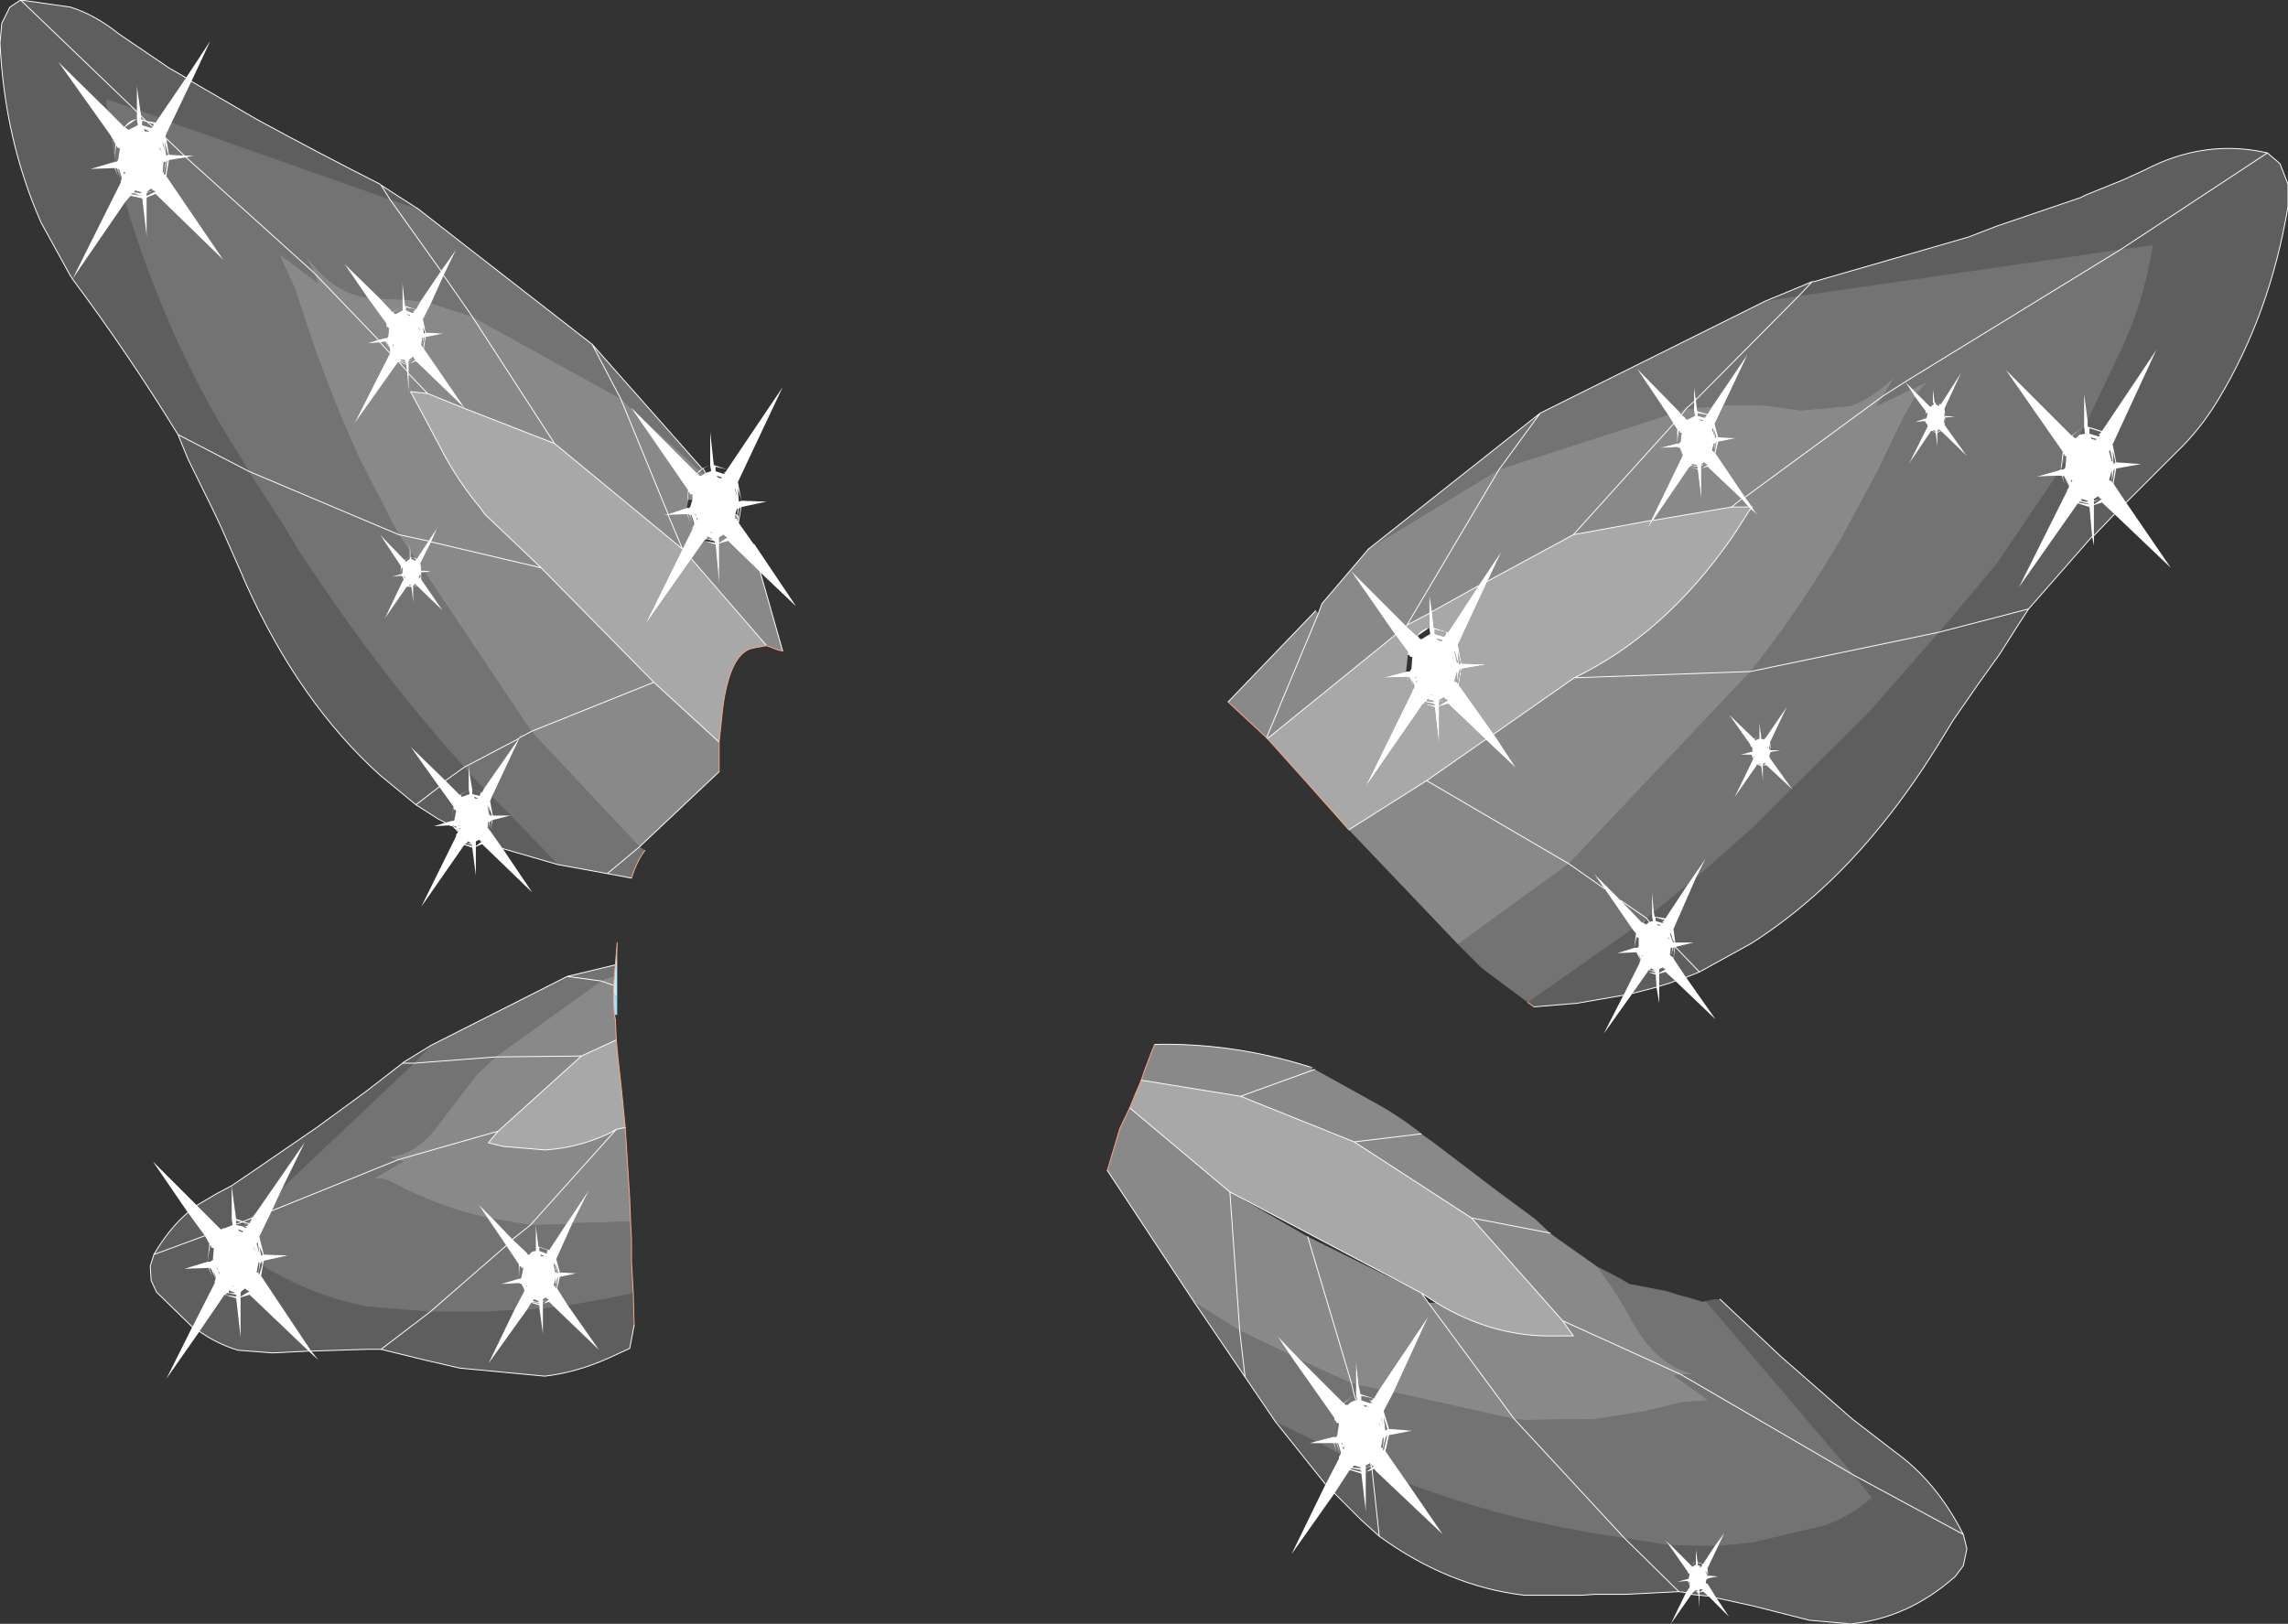 <?xml version="1.0" encoding="UTF-8" standalone="no"?>
<svg xmlns:xlink="http://www.w3.org/1999/xlink" height="90.8px" width="127.9px" xmlns="http://www.w3.org/2000/svg">
  <rect width="100%" height="100%" fill="#333333" stroke="none"/>
  <g transform="matrix(1.0, 0.0, 0.0, 1.0, 64.0, 45.4)">
    <path d="M-39.1 0.6 L-39.5 0.4 -40.75 -0.4 -42.75 -2.05 Q-47.25 -6.1 -50.25 -12.75 L-50.55 -13.45 -51.65 -15.95 -52.1 -16.9 -53.5 -19.75 -54.05 -21.1 Q-56.85 -25.65 -59.95 -29.8 L-60.0 -29.9 -60.05 -29.95 -61.7 -32.95 Q-63.75 -37.6 -64.0 -43.0 L-63.9 -44.1 -63.45 -45.0 -62.85 -45.4 -60.05 -45.0 Q-58.65 -44.55 -57.35 -43.5 L-54.55 -41.6 -53.6 -41.05 -55.1 -38.85 -56.15 -39.2 -56.35 -40.6 -56.35 -39.25 -56.55 -39.35 -58.05 -39.85 -58.0 -39.25 -60.75 -41.95 -57.8 -37.8 -57.6 -36.5 -57.6 -36.45 -57.6 -36.35 -58.95 -35.95 -57.6 -36.0 -57.4 -35.55 -57.55 -36.0 -57.5 -36.0 -57.25 -35.2 -59.95 -29.8 -57.0 -34.1 Q-54.6 -26.1 -50.5 -19.75 L-50.1 -19.05 -54.05 -21.1 -50.1 -19.05 -48.1 -15.95 -47.3 -14.6 -46.05 -12.75 Q-42.3 -7.2 -38.05 -2.5 L-37.8 -2.2 -37.8 -1.25 -37.75 -1.0 -38.15 -0.85 -38.2 -0.85 -38.25 -0.95 -37.8 -1.25 -38.3 -0.95 -39.1 -1.75 -41.05 -3.65 -39.45 -1.4 -38.65 -0.3 -38.75 0.5 -39.1 0.6 M-53.3 -40.85 L-49.6 -38.7 Q-46.2 -36.85 -42.75 -35.1 L-42.7 -35.05 -40.6 -33.7 -42.2 -34.25 -54.4 -38.55 -53.3 -40.85 M-32.8 2.95 L-35.9 2.05 -36.6 1.05 -36.45 0.45 -35.45 0.2 -36.45 0.2 -36.6 -0.6 -36.5 -0.85 -35.45 0.2 -32.8 2.95 M-38.6 0.9 L-38.65 0.8 -38.85 0.75 -38.7 0.75 -38.65 0.8 -38.65 0.75 -38.6 0.8 -38.6 0.9 M-40.75 -0.4 L-39.45 -1.4 -40.75 -0.4 M-62.85 -45.4 L-56.55 -39.35 -62.85 -45.4 M-42.2 -34.25 L-42.7 -35.05 -42.2 -34.25 M37.4 -29.65 L46.05 -32.15 47.6 -32.75 52.3 -34.35 52.6 -34.5 54.7 -35.35 55.9 -35.9 Q59.25 -37.65 62.75 -36.85 L63.45 -36.25 63.9 -35.1 63.9 -33.85 Q62.9 -27.85 60.0 -23.05 59.0 -21.4 57.75 -20.2 L57.55 -20.0 54.85 -17.3 54.15 -18.35 54.3 -19.2 55.7 -19.45 54.3 -19.55 54.1 -20.55 54.7 -21.85 56.55 -25.85 53.5 -21.3 52.7 -21.55 52.7 -21.85 52.7 -21.9 54.7 -26.1 54.8 -26.35 Q55.9 -28.8 56.35 -31.7 L54.55 -31.45 36.55 -28.85 37.3 -29.65 36.55 -28.85 34.65 -28.55 37.3 -29.65 37.4 -29.65 M54.2 -16.65 L53.05 -15.45 53.05 -17.15 53.5 -17.3 54.2 -16.65 M52.95 -15.4 L52.6 -15.0 49.4 -11.35 48.75 -10.35 47.8 -8.85 46.55 -7.1 45.2 -5.15 44.25 -3.6 Q42.6 -0.95 40.75 1.25 37.65 4.95 33.9 7.35 L31.0 8.95 30.25 9.25 29.55 8.2 29.65 7.55 30.7 7.3 29.65 7.3 29.55 6.55 30.8 3.7 33.9 0.95 40.15 -5.25 40.45 -5.55 40.5 -5.6 43.35 -8.85 44.4 -10.05 49.4 -11.35 44.4 -10.05 47.6 -13.85 50.95 -18.8 51.25 -18.8 51.4 -18.35 51.3 -18.8 51.4 -18.75 51.65 -18.15 51.45 -18.75 51.65 -18.25 51.65 -18.15 51.55 -18.0 51.55 -17.95 48.85 -12.55 52.15 -17.25 52.8 -17.05 52.95 -15.4 M29.65 9.45 L29.4 9.55 28.75 9.75 28.75 9.05 29.1 8.95 29.65 9.45 M28.6 9.8 L27.25 10.15 28.1 8.95 28.15 8.85 28.5 8.95 28.55 9.0 28.1 8.95 28.55 9.1 28.6 9.8 M26.75 10.25 L24.15 10.7 21.75 10.9 21.4 10.65 27.25 6.55 27.45 6.8 27.35 7.6 27.5 6.95 27.5 7.0 27.6 7.05 27.6 7.55 27.5 7.6 27.35 7.6 26.4 7.9 27.45 7.85 27.5 7.9 27.7 8.3 27.6 7.9 27.7 8.2 27.7 8.3 27.65 8.4 27.65 8.45 26.75 10.25 M62.75 -36.85 L54.55 -31.45 62.75 -36.85 M51.1 -19.1 L51.2 -19.2 51.2 -19.15 51.25 -19.25 51.5 -19.75 51.45 -19.25 51.35 -19.15 51.2 -19.15 51.1 -19.1 M52.5 -21.55 L52.55 -21.15 52.25 -21.1 52.5 -21.55 M51.7 -18.8 L51.7 -18.65 51.7 -18.8 M51.75 -18.6 L51.85 -18.5 51.8 -18.45 51.75 -18.6 M52.25 -17.35 L52.7 -17.25 52.8 -17.2 52.2 -17.3 52.25 -17.35 M52.35 -17.4 L52.35 -17.5 52.7 -17.4 52.7 -17.35 52.6 -17.35 52.35 -17.4 M52.55 -17.75 L52.6 -17.75 52.5 -17.75 52.55 -17.75 M52.8 -21.45 L53.45 -21.25 53.4 -21.15 53.3 -21.15 53.4 -21.05 53.3 -21.0 52.8 -21.15 52.8 -21.45 M53.15 -20.8 L52.95 -20.85 52.85 -20.95 53.2 -20.85 53.15 -20.8 M53.95 -20.25 L54.1 -19.6 54.05 -19.6 53.9 -20.15 53.95 -20.25 M53.75 -19.9 L53.85 -19.65 53.75 -19.9 M54.15 -19.45 L54.1 -20.2 54.25 -19.55 54.15 -19.45 M54.05 -19.1 L54.05 -18.5 53.9 -18.55 54.05 -19.1 M54.2 -19.05 L54.1 -18.4 54.05 -18.45 54.15 -19.05 54.15 -19.1 54.2 -19.2 54.2 -19.05 M53.5 -17.5 L53.05 -17.2 53.05 -17.35 53.4 -17.5 53.05 -17.4 53.05 -17.5 53.3 -17.65 53.4 -17.5 53.5 -17.5 M31.0 8.95 L29.65 7.55 31.0 8.95 M32.15 27.25 L35.55 30.45 39.55 33.95 41.95 35.8 Q44.25 37.45 45.75 40.4 L45.95 41.2 45.75 42.15 45.3 42.75 Q42.65 45.1 39.45 45.4 L37.15 45.2 34.0 44.4 31.95 43.95 31.45 43.15 31.4 43.15 31.35 43.1 31.4 42.9 31.45 42.9 31.5 42.85 31.45 43.15 31.5 42.85 32.05 42.75 31.5 42.7 31.45 42.3 32.05 41.05 34.0 40.85 38.0 39.9 Q39.35 39.45 40.65 38.35 L39.65 37.1 31.35 27.35 31.8 27.25 32.15 27.25 M31.5 43.85 L31.0 43.8 31.0 43.65 31.2 43.6 31.5 43.85 M30.95 43.8 L30.55 43.75 30.7 43.6 30.75 43.55 30.8 43.5 30.9 43.55 30.75 43.55 30.9 43.6 30.7 43.6 30.9 43.65 30.95 43.8 M30.25 43.65 L29.85 43.6 26.9 43.75 25.15 43.75 24.45 43.8 21.2 43.8 Q16.95 43.3 13.1 40.5 L12.1 39.6 10.6 38.1 11.45 36.8 12.1 37.0 12.35 39.15 12.35 36.9 12.35 36.7 12.5 36.65 12.65 36.7 12.35 36.9 12.7 36.8 12.75 36.75 12.9 36.85 16.65 40.4 14.7 37.55 Q17.9 38.75 21.2 39.55 L23.25 40.0 25.15 40.35 26.8 40.6 29.85 43.6 26.8 40.6 29.3 41.0 30.35 42.5 30.3 42.9 30.35 42.55 30.45 42.6 30.4 42.85 30.35 42.9 30.3 42.9 29.75 43.05 30.35 43.0 30.4 43.15 30.35 43.0 30.35 43.05 30.45 43.25 30.4 43.05 30.45 43.05 30.45 43.2 30.45 43.25 30.45 43.3 30.45 43.35 30.25 43.65 M10.1 37.6 L7.3 34.1 9.55 35.2 9.2 35.3 9.8 35.3 10.9 35.9 10.95 35.9 10.85 36.05 10.85 36.15 10.1 37.6 M28.35 5.7 L28.35 5.85 28.4 6.1 28.2 6.15 28.0 6.3 27.95 6.25 27.85 6.2 28.05 5.95 28.35 5.85 28.05 5.95 27.8 6.2 27.75 6.15 28.05 5.95 28.35 5.7 M27.75 7.85 L27.75 7.95 27.75 7.85 M27.8 8.0 L27.85 8.05 27.8 8.05 27.8 8.0 M30.35 4.05 L29.1 5.95 28.5 5.85 28.45 5.6 30.35 4.05 M29.4 6.8 L29.55 7.25 29.5 7.25 29.35 6.8 29.4 6.8 M29.0 6.1 L28.9 6.1 29.0 6.2 28.9 6.2 28.55 6.1 28.55 5.9 29.05 6.05 29.0 6.1 M28.2 6.15 L28.05 5.95 28.2 6.15 M28.85 6.35 L28.8 6.35 28.7 6.35 28.6 6.25 28.85 6.35 M29.5 7.6 L29.4 8.05 29.55 7.6 29.6 7.55 29.55 8.15 29.4 8.05 29.35 8.0 29.4 7.6 29.5 7.6 M29.35 7.15 L29.25 7.05 29.25 7.0 29.35 7.15 M29.0 8.75 L29.1 8.8 28.75 9.0 28.75 8.8 28.95 8.7 29.0 8.75 M28.2 8.85 L28.3 8.75 28.5 8.85 28.2 8.85 M28.35 8.6 L28.4 8.6 28.5 8.6 28.35 8.6 M12.1 36.9 L11.5 36.75 11.55 36.7 12.05 36.8 12.1 36.9 M12.05 36.7 L11.6 36.65 11.7 36.55 12.05 36.65 12.05 36.7 M12.45 36.65 L12.35 36.65 12.35 36.6 12.35 36.55 12.45 36.65 M12.7 36.8 L13.1 40.5 12.7 36.8 M31.85 41.05 L31.2 42.05 30.9 41.95 30.8 41.25 30.8 41.95 30.8 42.1 Q30.7 42.1 30.65 42.2 L30.6 42.2 30.55 42.15 Q30.65 42.0 30.8 41.95 30.65 41.95 30.55 42.15 L29.4 41.0 31.85 41.05 M30.9 42.0 L31.15 42.05 31.15 42.1 31.1 42.1 31.15 42.15 31.1 42.2 30.9 42.1 30.9 42.0 M30.95 42.2 L31.1 42.2 31.05 42.25 31.0 42.2 30.95 42.2 M31.35 42.45 L31.45 42.7 31.4 42.4 31.5 42.7 31.45 42.75 31.45 42.7 31.35 42.5 31.35 42.45 M31.0 43.55 L31.0 43.5 31.1 43.45 31.15 43.5 31.2 43.5 31.0 43.6 31.0 43.55 M30.55 43.15 L30.55 43.1 30.55 43.15 M45.75 40.4 L39.65 37.1 45.75 40.4 M-36.95 -1.3 L-37.05 -1.1 -37.6 -1.25 -37.75 -2.15 -36.95 -1.3 M-37.6 -1.25 L-37.1 -1.1 -37.15 -1.0 -37.2 -1.0 -37.15 -0.95 -37.2 -0.9 -37.6 -1.0 -37.6 -1.25 M-39.1 -1.75 L-38.05 -2.5 -39.1 -1.75 M-37.35 -0.75 L-37.45 -0.75 -37.5 -0.85 -37.25 -0.75 -37.35 -0.75 M-38.75 0.5 L-38.65 -0.2 -38.6 -0.15 -38.6 -0.1 -38.5 -0.1 -38.6 0.45 -38.65 0.5 -38.75 0.5 M-38.35 0.75 L-38.35 0.8 -38.4 0.75 -38.35 0.75 M-38.35 0.9 L-38.25 0.9 -38.3 0.95 -38.35 0.9 M-38.5 0.9 L-38.6 0.8 -38.5 0.8 -38.5 0.9 M-36.75 -0.35 L-36.6 0.15 -36.65 0.15 -36.75 -0.3 -36.75 -0.35 M-36.6 0.2 L-36.7 -0.35 -36.5 0.2 -36.6 0.2 M-36.5 0.45 L-36.6 1.05 -36.7 0.95 -36.6 0.55 -36.5 0.45 M-36.65 0.55 L-36.7 0.9 -36.75 0.9 -36.7 0.55 -36.65 0.55 M-41.5 14.05 L-41.4 14.05 -41.45 14.0 -39.9 13.05 -40.85 14.05 -48.2 21.0 -46.95 18.45 -49.65 22.35 -50.15 22.8 -50.4 22.9 -50.15 22.8 -50.25 22.95 -50.4 22.9 -50.8 22.75 -51.05 20.9 -49.8 20.05 -46.3 17.65 -43.5 15.6 -41.5 14.05 M-41.4 14.05 L-40.85 14.05 -41.4 14.05 M-49.3 25.35 L-49.05 25.55 Q-46.35 27.1 -43.5 27.65 L-39.95 27.95 -37.0 27.95 -35.25 27.85 -36.7 30.85 -34.55 27.85 -33.85 27.75 -33.65 29.2 -33.65 27.75 -33.55 27.75 -33.0 27.7 -30.5 30.1 -32.25 27.6 -30.0 27.2 -28.6 26.9 -28.55 28.7 -28.8 30.0 -30.0 30.55 Q-31.8 31.35 -33.55 31.55 L-38.3 31.1 -40.25 30.65 -42.7 30.05 -43.5 30.05 -46.6 30.15 -49.4 25.95 -49.3 25.35 M-46.75 30.15 L-48.75 30.25 -50.7 30.1 Q-51.85 29.75 -52.85 29.05 L-51.45 27.0 -50.8 27.2 -50.55 29.4 -50.55 27.15 -50.05 27.0 -46.75 30.15 M-53.25 28.8 L-55.25 26.85 -55.55 26.2 -55.6 25.4 -55.4 24.75 Q-54.55 23.3 -53.5 22.4 L-52.55 23.7 -52.3 24.15 -52.4 25.15 -52.25 24.25 -52.2 24.25 -52.2 24.35 -52.05 24.4 -52.1 25.05 -52.25 25.15 -52.4 25.15 -53.7 25.55 -52.35 25.5 -52.15 25.95 -52.3 25.5 -52.2 25.55 -51.95 26.1 -52.1 25.55 -51.95 26.0 -51.95 26.1 -52.0 26.25 -52.0 26.35 -53.25 28.8 M-53.0 22.0 L-51.9 21.35 -51.05 20.9 -51.05 22.75 -51.0 23.1 -51.5 23.3 -51.55 23.35 -51.6 23.35 -51.65 23.35 -51.75 23.25 -51.05 22.75 -51.75 23.25 -53.0 22.0 M-49.35 25.35 L-49.5 25.85 -49.55 25.85 -49.45 25.25 -49.35 25.35 M-50.3 23.0 L-50.5 23.15 -50.8 23.1 -50.8 23.05 -50.8 22.85 -50.5 22.95 -50.3 23.0 M-50.8 23.05 L-50.5 22.95 -50.8 23.05 M-51.6 23.35 L-51.5 23.3 -51.6 23.35 M-51.75 25.85 L-51.8 25.7 -51.75 25.75 -51.75 25.85 M-51.85 25.6 L-51.9 25.5 -51.85 25.5 -51.85 25.6 M-51.3 26.9 L-50.8 27.0 -50.8 27.1 -51.4 27.0 -51.3 26.9 M-49.5 25.25 L-49.55 25.75 -49.65 25.75 -49.55 25.2 -49.5 25.25 M-50.85 26.9 L-51.2 26.9 -51.2 26.75 -50.85 26.9 M-50.85 26.55 L-51.05 26.5 -51.0 26.5 -50.85 26.55 M-50.5 26.8 L-50.3 26.65 -50.2 26.75 -50.05 26.8 -50.55 27.1 -50.55 26.9 -50.5 26.8 M-55.4 24.75 L-52.55 23.7 -55.4 24.75 M-42.7 30.05 L-39.95 27.95 -42.7 30.05" fill="#ffffff" fill-opacity="0.212" fill-rule="evenodd" stroke="none"/>
    <path d="M-40.6 -33.7 L-30.9 -26.15 -24.75 -19.2 -24.9 -19.1 -28.25 -22.15 -28.7 -22.6 -28.65 -22.5 -29.3 -23.1 -30.9 -26.15 -29.3 -23.1 -37.6 -27.7 -39.3 -28.25 -39.9 -28.45 -39.2 -30.0 -38.5 -31.45 -39.35 -30.25 -40.5 -28.55 -41.4 -28.65 -41.5 -29.65 -41.5 -28.65 -42.75 -28.7 -44.75 -30.65 -43.45 -28.75 Q-45.5 -29.05 -46.95 -31.2 L-46.45 -30.15 -46.2 -29.55 -48.4 -31.2 -47.5 -29.25 Q-45.95 -24.2 -43.9 -19.75 L-41.95 -15.95 -41.7 -15.5 -41.1 -14.6 -41.1 -14.25 -41.4 -14.1 -42.75 -15.5 -41.6 -13.75 -41.6 -13.3 -42.1 -13.15 -41.6 -13.2 -41.5 -13.0 -41.6 -13.2 -41.5 -13.15 -41.45 -12.95 -41.5 -12.9 -42.5 -10.8 -41.25 -12.6 -41.0 -12.55 -40.9 -11.7 -40.9 -12.55 -40.7 -12.65 -39.25 -11.25 -40.45 -13.0 -40.45 -13.4 -40.25 -13.4 -34.3 -4.5 -34.95 -4.15 -34.3 -4.5 -28.25 1.95 -27.95 2.15 Q-28.4 2.75 -28.7 3.7 L-30.05 3.45 -32.8 2.95 -35.45 0.2 -36.5 -0.85 -34.95 -4.15 -34.8 -4.5 -35.0 -4.1 -38.05 -2.5 -35.0 -4.1 -36.95 -1.3 -37.75 -2.15 -37.8 -2.65 -37.8 -2.2 -38.05 -2.5 Q-42.3 -7.2 -46.05 -12.75 L-47.3 -14.6 -48.1 -15.95 -50.1 -19.05 -41.7 -15.5 -50.1 -19.05 -50.5 -19.75 Q-54.6 -26.1 -57.0 -34.1 L-56.7 -34.45 -56.05 -34.3 -55.8 -32.15 -55.8 -34.35 -55.3 -34.55 -51.5 -30.85 -54.7 -35.55 -54.55 -36.45 -53.6 -36.6 -53.15 -36.7 -53.7 -36.7 -54.55 -36.75 -54.7 -37.65 -54.75 -37.8 -54.4 -38.55 -42.2 -34.25 -40.6 -33.7 M-56.35 -39.25 L-56.35 -39.15 -56.35 -38.75 -56.3 -38.4 -56.8 -38.15 -56.9 -38.2 -57.0 -38.3 -56.35 -38.75 Q-56.75 -38.7 -57.05 -38.3 L-58.0 -39.25 -58.05 -39.85 -56.55 -39.35 -56.35 -39.25 M-57.8 -37.8 L-57.55 -37.35 -57.6 -36.5 -57.5 -37.25 -57.45 -37.2 -57.45 -37.15 -57.3 -37.1 -57.4 -36.45 -57.5 -36.35 -57.6 -36.35 -57.6 -36.45 -57.6 -36.5 -57.8 -37.8 M-57.5 -36.0 L-57.45 -35.95 -57.2 -35.4 -57.4 -35.95 -57.35 -35.95 -57.2 -35.5 -57.2 -35.4 -57.25 -35.25 -57.25 -35.2 -57.5 -36.0 M-57.15 -35.9 L-57.15 -36.0 -57.15 -35.9 M-57.05 -35.65 L-57.1 -35.8 -57.0 -35.75 -57.05 -35.65 M-56.55 -34.6 L-56.1 -34.45 -56.05 -34.45 -56.7 -34.55 -56.55 -34.6 M-55.1 -38.85 L-55.3 -38.55 -55.85 -38.65 -56.1 -38.75 -56.1 -38.9 -56.15 -39.2 -55.1 -38.85 M-56.35 -39.15 L-56.55 -39.35 -56.35 -39.15 M-56.05 -38.65 L-55.75 -38.55 -55.4 -38.45 -55.45 -38.35 -55.5 -38.35 -55.55 -38.35 -55.45 -38.3 -55.55 -38.25 -56.05 -38.4 -56.05 -38.65 M-55.95 -38.2 L-55.65 -38.05 -55.7 -38.05 -55.9 -38.05 -55.95 -38.2 M-55.85 -38.65 L-56.1 -38.9 -55.85 -38.65 M-55.5 -38.35 L-55.75 -38.55 -55.5 -38.35 M-54.9 -37.45 L-54.75 -36.85 -54.9 -37.35 -54.9 -37.45 M-54.95 -36.9 L-55.1 -37.1 -55.1 -37.15 -54.95 -36.9 M-54.8 -37.45 L-54.6 -36.75 -54.7 -36.7 -54.8 -37.45 M-54.85 -35.65 L-54.7 -36.35 -54.65 -36.45 -54.75 -35.65 -54.85 -35.65 M-54.9 -35.8 L-54.85 -36.35 -54.75 -36.35 -54.85 -35.75 -54.9 -35.8 M-53.7 -36.7 L-54.7 -37.65 -53.7 -36.7 M-55.3 -34.7 L-55.8 -34.45 -55.8 -34.6 -55.45 -34.75 -55.8 -34.65 -55.75 -34.7 -55.55 -34.85 -55.45 -34.75 -55.3 -34.7 M-56.1 -34.65 L-56.1 -34.6 -56.5 -34.65 -56.45 -34.75 -56.1 -34.65 M-53.6 -36.6 L-46.45 -30.15 -53.6 -36.6 M-42.2 -34.25 L-39.35 -30.25 -42.2 -34.25 M21.4 10.65 L18.85 8.75 17.5 7.4 23.7 2.9 25.7 4.3 23.7 2.9 33.85 -7.85 Q36.6 -11.3 38.9 -15.25 L39.45 -16.25 40.15 -17.55 40.95 -19.05 42.3 -21.85 42.4 -22.05 43.05 -23.2 43.65 -22.4 43.6 -22.0 43.05 -21.8 43.6 -21.85 43.7 -21.65 43.65 -21.85 43.65 -21.8 43.75 -21.6 43.75 -21.55 42.7 -19.45 43.95 -21.3 44.0 -21.3 44.2 -21.2 44.3 -20.4 44.3 -21.2 44.5 -21.3 45.95 -19.9 44.7 -21.65 44.75 -22.05 45.3 -22.1 44.75 -22.15 44.7 -22.55 45.65 -24.6 44.5 -22.8 44.15 -22.9 44.05 -23.65 44.05 -22.9 43.8 -22.75 43.15 -23.4 43.75 -24.05 42.9 -23.65 42.5 -24.05 54.55 -31.45 42.5 -24.05 42.4 -24.15 42.5 -24.05 42.8 -23.6 40.9 -22.7 41.25 -23.25 41.95 -24.4 Q40.8 -23.2 39.45 -22.7 L36.65 -22.45 34.55 -22.75 32.4 -22.75 32.35 -22.75 33.7 -25.6 31.7 -22.65 30.85 -22.6 30.8 -23.05 30.7 -23.75 30.7 -22.95 30.7 -22.55 30.25 -22.55 29.85 -22.4 27.5 -24.8 29.25 -22.2 19.8 -19.15 12.5 -14.7 22.1 -22.3 34.65 -28.55 36.55 -28.85 30.8 -23.05 36.55 -28.85 54.55 -31.45 56.35 -31.7 Q55.9 -28.8 54.8 -26.35 L54.7 -26.1 52.7 -21.9 52.5 -23.4 52.5 -21.55 51.8 -21.05 48.1 -24.75 51.3 -20.15 51.2 -19.2 51.1 -19.1 49.85 -18.75 50.95 -18.8 47.6 -13.85 44.4 -10.05 33.85 -7.85 44.4 -10.05 43.35 -8.85 40.5 -5.6 40.45 -5.55 40.15 -5.25 33.9 0.95 30.8 3.7 31.35 2.6 30.35 4.05 28.45 5.6 28.35 4.45 28.35 5.7 28.05 5.95 27.75 6.15 26.6 4.95 25.1 3.45 25.7 4.3 27.25 6.55 21.4 10.65 M52.25 -21.1 L52.05 -20.9 51.9 -20.95 51.85 -21.05 52.5 -21.55 52.25 -21.1 M51.25 -19.25 L51.35 -20.0 51.4 -20.0 51.4 -19.9 51.5 -19.9 51.5 -19.75 51.25 -19.25 M44.05 -22.9 L44.1 -22.8 43.9 -22.65 43.8 -22.75 44.05 -22.9 M44.2 -22.9 L44.45 -22.8 44.4 -22.8 44.4 -22.75 44.4 -22.7 44.2 -22.8 44.2 -22.9 M44.25 -22.65 L44.35 -22.65 44.25 -22.65 M44.75 -22.05 L44.7 -21.85 44.7 -21.7 44.7 -21.75 44.65 -21.8 44.7 -21.95 44.7 -21.85 44.7 -21.95 44.75 -22.05 M44.75 -22.15 L44.7 -22.1 44.7 -22.35 44.75 -22.15 M44.05 -21.35 L44.15 -21.35 44.15 -21.3 44.2 -21.25 44.0 -21.3 44.15 -21.3 44.05 -21.35 M44.3 -21.3 L44.4 -21.35 44.3 -21.35 44.4 -21.4 44.4 -21.35 44.5 -21.35 44.3 -21.25 44.3 -21.3 M43.6 -22.0 L43.65 -22.3 43.75 -22.3 43.7 -22.05 43.65 -22.0 43.6 -22.0 M43.75 -21.6 L43.7 -21.8 43.75 -21.65 43.75 -21.6 M43.8 -21.75 L43.8 -21.7 43.8 -21.8 43.8 -21.75 M7.3 34.1 L5.6 31.6 2.75 27.4 5.3 29.0 8.1 30.35 10.6 33.9 10.5 34.95 10.6 34.0 10.7 34.1 10.7 34.15 10.85 34.2 10.75 34.85 10.7 34.95 10.5 34.95 9.55 35.2 7.3 34.1 M25.25 25.4 L26.5 26.05 27.1 26.4 27.4 26.45 29.2 26.8 29.8 27.0 30.55 27.2 31.2 27.4 31.35 27.35 39.65 37.1 29.95 31.45 39.65 37.1 40.65 38.35 Q39.35 39.45 38.0 39.9 L34.0 40.85 32.05 41.05 32.4 40.3 31.85 41.05 29.4 41.0 29.1 40.75 29.3 41.0 26.8 40.6 25.15 40.35 23.25 40.0 21.2 39.55 Q17.9 38.75 14.7 37.55 L13.45 35.75 13.65 34.85 14.95 34.6 13.65 34.5 13.35 33.5 13.9 32.45 20.65 33.95 26.8 40.6 20.65 33.95 21.2 34.0 25.15 33.95 27.75 33.55 30.05 33.0 31.5 32.9 29.55 31.5 29.95 31.45 30.7 31.45 Q28.6 30.95 27.25 28.5 26.35 26.8 25.25 25.4 M42.5 -24.05 L41.25 -23.25 42.5 -24.05 M30.7 -22.95 L30.25 -22.55 30.7 -22.95 M34.1 -4.0 L34.1 -4.1 34.35 -4.25 34.05 -4.1 32.65 -5.45 33.85 -3.75 33.85 -3.35 33.85 -3.65 33.9 -3.65 33.95 -3.6 33.95 -3.35 33.85 -3.35 33.3 -3.2 33.85 -3.2 33.9 -3.0 33.85 -3.2 33.9 -3.2 34.0 -2.95 33.95 -3.2 34.0 -3.0 34.0 -2.95 33.95 -2.9 33.95 -2.85 32.95 -0.8 34.2 -2.6 34.2 -2.65 34.45 -2.6 34.2 -2.6 34.45 -2.55 34.55 -1.75 34.55 -2.6 34.55 -2.65 34.65 -2.7 34.55 -2.7 34.65 -2.75 34.65 -2.7 34.7 -2.7 34.55 -2.6 34.75 -2.6 36.2 -1.25 34.95 -3.0 35.0 -3.35 35.55 -3.45 35.0 -3.45 34.95 -3.45 34.9 -3.75 35.0 -3.45 34.95 -3.9 35.9 -5.9 34.7 -4.15 34.45 -4.25 34.7 -4.15 34.65 -4.1 34.6 -4.05 34.45 -4.1 34.45 -4.25 34.35 -5.0 34.35 -4.25 34.35 -4.1 34.1 -4.0 M34.55 -4.0 L34.45 -4.0 34.6 -4.0 34.55 -4.0 M19.8 -19.15 L22.1 -22.3 19.8 -19.15 M26.6 4.95 L28.05 5.95 26.6 4.95 M34.9 -3.75 L34.95 -3.5 34.9 -3.5 34.9 -3.75 M34.8 -3.6 L34.8 -3.65 34.85 -3.55 34.8 -3.6 M35.0 -3.35 L34.95 -3.05 34.9 -3.05 34.95 -3.3 35.0 -3.35 M34.4 -2.65 L34.3 -2.7 34.4 -2.7 34.4 -2.65 M34.9 -3.1 L34.9 -3.3 34.9 -3.1 M34.05 -3.1 L34.1 -3.1 34.05 -3.05 34.05 -3.1 M9.8 35.3 L10.55 35.3 10.7 35.75 10.6 35.3 10.7 35.3 10.9 35.9 10.75 35.3 10.8 35.3 10.95 35.8 10.95 35.9 10.9 35.9 9.8 35.3 M11.8 32.0 L11.8 32.55 11.85 32.9 11.8 32.9 Q11.5 32.95 11.35 33.15 L11.2 33.15 11.15 33.05 11.7 32.6 11.1 33.05 8.7 30.65 11.55 31.95 11.8 32.0 M12.1 32.65 L12.75 32.8 12.7 32.9 12.55 32.9 12.7 33.05 12.55 33.05 12.1 32.9 12.1 32.65 M11.95 32.05 L13.1 32.3 12.8 32.8 12.05 32.55 11.95 32.05 M11.55 31.95 L11.7 32.6 11.8 32.9 11.7 32.6 11.55 31.95 M5.6 31.6 L5.3 29.0 5.6 31.6 M13.35 33.85 L13.55 34.5 13.45 34.6 13.35 33.85 M13.2 33.85 L13.35 34.5 13.2 33.9 13.2 33.85 M12.3 33.25 L12.2 33.15 12.5 33.25 12.3 33.25 M13.1 34.2 L13.1 34.15 13.15 34.4 13.1 34.2 M13.3 35.55 L13.2 35.55 13.3 35.0 13.35 35.0 13.3 35.55 M13.3 35.65 L13.45 35.0 13.55 34.85 13.35 35.7 13.3 35.65 M11.15 35.55 L11.1 35.65 11.05 35.5 11.15 35.55 M11.0 35.3 L11.05 35.3 11.05 35.4 11.0 35.3 M12.5 36.65 L12.65 36.6 12.7 36.55 12.65 36.55 12.45 36.65 12.35 36.55 12.6 36.4 12.7 36.55 12.8 36.6 12.65 36.65 12.65 36.7 12.5 36.65 M12.75 36.75 L12.85 36.75 12.9 36.85 12.75 36.75 M12.6 36.4 L12.65 36.55 12.6 36.4 M12.65 36.6 L12.65 36.65 12.65 36.6 M-24.85 -19.05 L-24.7 -19.2 -24.55 -18.95 -24.65 -18.9 -24.85 -19.05 M-39.2 -30.0 L-37.6 -27.7 -39.2 -30.0 M-40.5 -13.75 L-40.5 -13.7 -40.45 -13.5 -40.45 -13.45 -40.5 -13.75 M-40.6 -13.75 L-40.5 -13.5 -40.6 -13.75 M-40.45 -13.65 L-40.35 -13.5 -40.45 -13.5 -40.45 -13.65 M-30.05 3.45 L-28.25 1.95 -30.05 3.45 M-41.6 -13.3 L-41.55 -13.65 -41.5 -13.65 -41.5 -13.4 -41.55 -13.3 -41.6 -13.3 M-40.85 -14.0 L-40.9 -14.0 -40.95 -14.0 -40.85 -14.0 M-40.75 -14.15 L-40.8 -14.15 -40.75 -14.1 -40.8 -14.05 -41.0 -14.15 -41.0 -14.25 -40.8 -14.15 -40.75 -14.15 M-40.8 -14.2 L-41.05 -14.25 -41.05 -14.55 -40.8 -14.2 M-41.1 -14.25 L-41.1 -14.15 -41.3 -14.0 -41.35 -14.0 -41.35 -14.1 -41.1 -14.25 M-41.4 -13.2 L-41.4 -13.15 -41.45 -13.2 -41.4 -13.2 M-41.0 -12.55 L-41.2 -12.65 -41.05 -12.6 -41.0 -12.55 M-41.05 -12.65 L-41.15 -12.7 -41.05 -12.7 -41.05 -12.65 M-40.9 -12.55 L-40.9 -12.65 -40.75 -12.7 -40.9 -12.7 -40.8 -12.75 -40.75 -12.7 -40.7 -12.7 -40.9 -12.55 M-41.4 -13.15 L-41.35 -13.1 -41.4 -13.05 -41.4 -13.15 M-41.45 -12.95 L-41.5 -13.15 -41.45 -13.0 -41.45 -12.95 M-40.5 -13.05 L-40.45 -13.4 -40.5 -13.05 M-40.6 -13.1 L-40.5 -13.3 -40.5 -13.1 -40.6 -13.1 M-50.15 22.8 L-49.65 22.35 -49.9 22.7 -50.05 23.0 -50.25 22.95 -50.15 22.8 -49.9 22.7 -50.15 22.8 M-48.2 21.0 L-40.85 14.05 -39.9 13.05 -32.3 9.2 -29.6 8.55 -29.65 9.05 -29.65 9.15 -30.4 9.45 -32.3 9.2 -30.4 9.45 -36.3 13.7 -37.4 14.75 -39.35 17.3 Q-40.65 19.2 -42.35 19.3 L-41.75 19.45 -41.45 19.55 -43.1 20.5 Q-42.5 20.45 -42.0 20.75 -39.45 22.1 -36.75 22.7 L-35.7 24.25 -39.95 27.95 -35.7 24.25 -35.0 25.3 -35.0 26.1 -34.95 25.4 -34.85 25.45 -34.85 25.5 -34.75 25.5 -34.85 26.0 -34.9 26.1 -35.0 26.1 -36.0 26.4 -35.0 26.35 -34.85 26.65 -35.0 26.35 -34.85 26.4 -34.7 26.8 -34.85 26.4 -34.7 26.7 -34.7 26.8 -34.75 26.9 -35.25 27.85 -37.0 27.95 -39.95 27.95 -43.5 27.65 Q-46.35 27.1 -49.05 25.55 L-49.3 25.35 -49.25 25.1 -47.9 24.8 -49.25 24.75 -49.5 23.75 -48.8 22.3 -41.75 19.45 -48.8 22.3 -48.2 21.0 M-36.45 22.75 L-34.35 23.1 -34.05 23.1 -32.35 23.05 -33.3 24.5 -33.9 24.3 -34.05 23.1 -34.05 24.3 -34.55 24.65 -35.35 23.9 -34.35 23.1 -35.35 23.9 -36.45 22.75 M-40.85 14.05 L-36.3 13.7 -40.85 14.05 M-28.75 22.9 L-28.7 23.95 -28.7 25.1 -28.6 26.9 -30.0 27.2 -32.25 27.6 -32.85 26.65 -32.7 26.0 -31.75 25.8 -32.7 25.75 -32.9 25.0 -32.0 23.0 -28.75 22.9 M-49.4 24.8 L-49.5 24.3 -49.3 24.75 -49.4 24.8 M-49.45 25.25 L-49.4 25.2 -49.35 25.1 -49.35 25.35 -49.45 25.25 M-50.5 23.15 L-50.3 23.0 -50.1 23.05 -50.2 23.15 -50.3 23.15 -50.2 23.25 -50.3 23.25 -50.5 23.15 M-50.7 23.35 L-50.65 23.35 -50.4 23.45 -50.45 23.5 -50.6 23.45 -50.7 23.35 M-49.8 24.35 L-49.7 24.6 -49.8 24.4 -49.8 24.35 M-49.5 24.7 L-49.65 24.15 -49.6 24.05 -49.5 24.7 M-49.55 25.2 L-49.5 25.2 -49.5 25.25 -49.55 25.2 M-34.05 24.3 L-34.05 24.55 Q-34.3 24.55 -34.4 24.75 L-34.5 24.75 -34.55 24.65 -34.05 24.3 M-33.85 24.35 L-33.4 24.5 -33.4 24.6 -33.5 24.6 -33.4 24.65 -33.5 24.7 -33.55 24.65 -33.85 24.55 -33.85 24.35 M-33.8 24.75 L-33.55 24.85 -33.75 24.85 -33.8 24.75 M-34.55 27.85 L-34.3 27.45 -33.85 27.6 -33.85 27.75 -34.55 27.85 M-33.65 27.75 L-33.65 27.5 -33.3 27.4 -33.0 27.7 -33.55 27.75 -33.65 27.75 M-34.6 26.45 L-34.55 26.5 -34.55 26.55 -34.6 26.45 M-34.65 26.35 L-34.65 26.4 -34.65 26.35 M-33.0 25.25 L-32.9 25.75 -32.95 25.75 -33.05 25.3 -33.0 25.25 M-32.8 26.0 L-32.9 26.65 -32.95 26.55 -32.85 26.1 -32.8 26.0 M-32.85 25.8 L-32.95 25.25 -32.8 25.75 -32.85 25.8 M-32.95 26.1 L-32.95 26.5 -33.05 26.5 -32.95 26.1 M-33.4 27.25 L-33.3 27.25 -33.65 27.5 -33.65 27.4 -33.4 27.25 -33.65 27.35 -33.65 27.25 -33.55 27.2 -33.5 27.15 -33.4 27.25 M-33.85 27.5 L-34.3 27.4 -34.25 27.4 -33.9 27.45 -33.85 27.5 M-33.9 27.4 L-34.2 27.35 -34.15 27.25 -33.9 27.35 -33.9 27.4" fill="#ffffff" fill-opacity="0.314" fill-rule="evenodd" stroke="none"/>
    <path d="M-53.6 -41.05 L-52.25 -43.1 -53.3 -40.85 -54.4 -38.55 -54.75 -37.8 -54.7 -37.65 -54.55 -36.75 -53.7 -36.7 -53.15 -36.7 -53.6 -36.6 -54.55 -36.45 -54.7 -35.55 -51.5 -30.85 -55.3 -34.55 -55.8 -34.35 -55.8 -32.15 -56.05 -34.3 -56.7 -34.45 -57.0 -34.1 -59.95 -29.8 -57.25 -35.2 -57.25 -35.25 -57.2 -35.4 -57.2 -35.5 -57.35 -35.95 -57.4 -35.95 -57.2 -35.4 -57.45 -35.95 -57.5 -36.0 -57.55 -36.0 -57.4 -35.55 -57.6 -36.0 -58.95 -35.95 -57.6 -36.35 -57.5 -36.35 -57.4 -36.45 -57.3 -37.1 -57.45 -37.15 -57.45 -37.2 -57.5 -37.25 -57.6 -36.5 -57.55 -37.35 -57.8 -37.8 -60.75 -41.95 -58.0 -39.25 -57.05 -38.3 Q-56.75 -38.7 -56.35 -38.75 L-57.0 -38.3 -56.9 -38.2 -56.8 -38.15 -56.3 -38.4 -56.35 -38.75 -56.35 -39.15 -56.35 -39.25 -56.35 -40.6 -56.15 -39.2 -56.1 -38.9 -56.1 -38.75 -55.85 -38.65 -55.3 -38.55 -55.1 -38.85 -53.6 -41.05 M-24.75 -19.2 L-24.3 -19.4 -24.3 -21.25 -24.1 -19.4 -23.35 -19.15 -20.25 -23.75 -22.75 -18.45 -22.55 -17.4 -21.15 -17.35 -22.55 -17.05 -22.7 -16.15 -21.85 -14.95 -21.85 -15.0 -19.5 -11.5 -21.5 -13.4 -23.3 -15.15 -23.8 -15.0 -23.8 -12.75 -24.0 -14.95 -24.65 -15.15 -25.35 -14.15 -27.95 -10.45 -25.85 -14.7 -25.3 -15.8 -25.3 -15.9 -25.2 -16.05 -25.45 -16.6 -25.55 -16.65 -25.4 -16.15 -25.6 -16.65 -26.65 -16.6 -26.95 -16.6 -26.65 -16.65 -25.6 -17.0 -25.45 -17.0 -25.4 -17.1 -25.3 -17.45 -25.3 -17.75 -25.45 -17.75 -25.45 -17.85 -25.5 -17.9 -25.55 -17.45 -25.6 -17.0 -25.55 -18.0 -28.65 -22.5 -28.7 -22.6 -28.25 -22.15 -25.05 -18.95 -24.9 -19.1 -24.75 -19.2 M-35.9 2.05 L-34.25 4.5 -37.05 1.8 -37.4 1.95 -37.4 3.55 -37.6 2.0 -38.05 1.85 -40.45 5.3 -38.5 1.35 -38.5 1.25 -38.4 1.15 -38.6 0.9 -38.6 0.8 -38.65 0.75 -38.65 0.8 -38.7 0.75 -38.85 0.75 -39.75 0.8 -39.1 0.6 -38.75 0.5 -38.65 -0.3 -39.45 -1.4 -41.05 -3.65 -39.1 -1.75 -38.3 -0.95 -37.8 -1.25 -38.25 -0.95 -38.2 -0.85 -38.15 -0.85 -37.75 -1.0 -37.8 -1.25 -37.8 -2.2 -37.8 -2.65 -37.75 -2.15 -37.6 -1.25 -37.05 -1.1 -36.95 -1.3 -35.0 -4.1 -34.8 -4.5 -34.95 -4.15 -36.5 -0.85 -36.6 -0.6 -36.45 0.2 -35.45 0.2 -36.45 0.45 -36.6 1.05 -35.9 2.05 M-57.05 -35.65 L-57.0 -35.75 -57.1 -35.8 -57.05 -35.65 M-57.15 -35.9 L-57.15 -36.0 -57.15 -35.9 M-56.55 -34.6 L-56.7 -34.55 -56.05 -34.45 -56.1 -34.45 -56.55 -34.6 M-55.95 -38.2 L-55.9 -38.05 -55.7 -38.05 -55.65 -38.05 -55.95 -38.2 M-56.05 -38.65 L-56.05 -38.4 -55.55 -38.25 -55.45 -38.3 -55.55 -38.35 -55.5 -38.35 -55.45 -38.35 -55.4 -38.45 -55.75 -38.55 -56.05 -38.65 M-54.9 -37.45 L-54.9 -37.35 -54.75 -36.85 -54.9 -37.45 M-54.95 -36.9 L-55.1 -37.15 -55.1 -37.1 -54.95 -36.9 M-54.9 -35.8 L-54.85 -35.75 -54.75 -36.35 -54.85 -36.35 -54.9 -35.8 M-54.85 -35.65 L-54.75 -35.65 -54.65 -36.45 -54.7 -36.35 -54.85 -35.65 M-54.8 -37.45 L-54.7 -36.7 -54.6 -36.75 -54.8 -37.45 M-56.1 -34.65 L-56.45 -34.75 -56.5 -34.65 -56.1 -34.6 -56.1 -34.65 M-55.3 -34.7 L-55.45 -34.75 -55.55 -34.85 -55.75 -34.7 -55.8 -34.65 -55.45 -34.75 -55.8 -34.6 -55.8 -34.45 -55.3 -34.7 M-40.05 -15.15 L-39.55 -15.9 -39.9 -15.1 -40.5 -13.9 -40.45 -13.65 -40.45 -13.5 -40.35 -13.5 -39.9 -13.45 -40.25 -13.4 -40.45 -13.4 -40.45 -13.0 -39.25 -11.25 -40.7 -12.65 -40.9 -12.55 -40.9 -11.7 -41.0 -12.55 -41.25 -12.6 -42.5 -10.8 -41.5 -12.9 -41.45 -12.95 -41.5 -13.15 -41.6 -13.2 -41.5 -13.0 -41.6 -13.2 -42.1 -13.15 -41.6 -13.3 -41.6 -13.75 -42.75 -15.5 -41.4 -14.1 -41.1 -14.25 -41.1 -14.6 -41.1 -14.95 -41.05 -14.55 -41.05 -14.25 -40.8 -14.2 -40.7 -14.15 -40.05 -15.15 M-41.15 -24.5 L-41.15 -23.4 -41.25 -24.65 -41.3 -25.0 -41.7 -25.15 -41.75 -25.15 -44.2 -21.7 -42.2 -25.65 -42.2 -25.8 -42.2 -25.9 -42.3 -26.2 -42.2 -25.8 -42.35 -26.2 -42.4 -26.3 -42.3 -25.9 -42.45 -26.3 -42.75 -26.25 -43.45 -26.2 -42.85 -26.4 -42.45 -26.5 -42.35 -26.5 -42.3 -26.6 -42.25 -27.05 -42.35 -27.1 -42.35 -27.15 -42.4 -27.15 -42.45 -26.5 -42.4 -27.3 -43.45 -28.75 -44.75 -30.65 -42.75 -28.7 -42.05 -27.95 -41.5 -28.3 -42.0 -27.95 -41.95 -27.85 -41.85 -27.85 -41.5 -28.05 -41.5 -28.3 -41.5 -28.65 -41.5 -29.65 -41.4 -28.65 -41.35 -28.3 -40.75 -28.1 -40.5 -28.55 -39.35 -30.25 -38.5 -31.45 -39.2 -30.0 -39.9 -28.45 -40.35 -27.55 -40.2 -26.8 -39.2 -26.75 -40.2 -26.55 -40.3 -25.9 -38.0 -22.55 -37.95 -22.5 -38.0 -22.55 -40.75 -25.2 -41.15 -25.05 -41.15 -24.5 M54.85 -17.3 L57.35 -13.65 54.2 -16.65 53.5 -17.3 53.05 -17.15 53.05 -15.45 53.05 -14.9 52.95 -15.4 52.8 -17.05 52.15 -17.25 48.85 -12.55 51.55 -17.95 51.55 -18.0 51.65 -18.15 51.65 -18.25 51.45 -18.75 51.65 -18.15 51.4 -18.75 51.3 -18.8 51.4 -18.35 51.25 -18.8 50.95 -18.8 49.85 -18.75 51.1 -19.1 51.2 -19.15 51.35 -19.15 51.45 -19.25 51.5 -19.75 51.5 -19.9 51.4 -19.9 51.4 -20.0 51.35 -20.0 51.25 -19.25 51.2 -19.15 51.2 -19.2 51.3 -20.15 48.1 -24.75 51.8 -21.05 52.5 -21.55 52.5 -23.4 52.7 -21.9 52.7 -21.85 52.7 -21.55 53.5 -21.3 56.55 -25.85 54.7 -21.85 54.1 -20.55 54.3 -19.55 55.7 -19.45 54.3 -19.2 54.15 -18.35 54.85 -17.3 M30.25 9.25 L31.9 11.6 29.65 9.45 29.1 8.95 28.75 9.05 28.75 9.75 28.75 10.7 28.6 9.8 28.55 9.1 28.1 8.95 28.55 9.0 28.5 8.95 28.15 8.85 28.1 8.95 27.25 10.15 25.65 12.4 26.75 10.25 27.65 8.45 27.65 8.4 27.7 8.3 27.7 8.2 27.6 7.9 27.7 8.3 27.5 7.9 27.45 7.85 26.4 7.9 27.35 7.6 27.5 7.6 27.6 7.55 27.6 7.05 27.5 7.0 27.5 6.95 27.35 7.6 27.45 6.8 27.25 6.55 25.7 4.3 25.1 3.45 26.6 4.95 27.75 6.15 27.8 6.2 28.05 5.95 28.35 5.85 28.05 5.95 27.85 6.2 27.95 6.25 28.0 6.3 28.2 6.15 28.4 6.1 28.35 5.85 28.35 5.7 28.35 4.45 28.45 5.6 28.5 5.85 29.1 5.95 30.35 4.05 31.35 2.6 30.8 3.7 29.55 6.55 29.65 7.3 30.7 7.3 29.65 7.55 29.55 8.2 30.25 9.25 M42.5 -24.05 L42.9 -23.65 43.15 -23.4 43.8 -22.75 44.05 -22.9 44.05 -23.65 44.15 -22.9 44.5 -22.8 45.65 -24.6 44.7 -22.55 44.75 -22.15 45.3 -22.1 44.75 -22.05 44.7 -21.65 45.95 -19.9 44.5 -21.3 44.3 -21.2 44.3 -20.4 44.2 -21.2 44.0 -21.3 43.95 -21.3 42.7 -19.45 43.75 -21.55 43.75 -21.6 43.65 -21.8 43.65 -21.85 43.7 -21.65 43.6 -21.85 43.05 -21.8 43.6 -22.0 43.65 -22.4 43.05 -23.2 42.8 -23.6 42.5 -24.05 42.4 -24.15 42.5 -24.05 M52.5 -21.55 L51.85 -21.05 51.9 -20.95 52.05 -20.9 52.25 -21.1 52.55 -21.15 52.5 -21.55 M51.7 -18.8 L51.7 -18.65 51.7 -18.8 M52.35 -17.4 L52.6 -17.35 52.7 -17.35 52.7 -17.4 52.35 -17.5 52.35 -17.4 M52.25 -17.35 L52.2 -17.3 52.8 -17.2 52.7 -17.25 52.25 -17.35 M51.75 -18.6 L51.8 -18.45 51.85 -18.5 51.75 -18.6 M52.55 -17.75 L52.5 -17.75 52.6 -17.75 52.55 -17.75 M53.95 -20.25 L53.9 -20.15 54.05 -19.6 54.1 -19.6 53.95 -20.25 M53.15 -20.8 L53.2 -20.85 52.85 -20.95 52.95 -20.85 53.15 -20.8 M52.8 -21.45 L52.8 -21.15 53.3 -21.0 53.4 -21.05 53.3 -21.15 53.4 -21.15 53.45 -21.25 52.8 -21.45 M53.75 -19.9 L53.85 -19.65 53.75 -19.9 M53.5 -17.5 L53.4 -17.5 53.3 -17.65 53.05 -17.5 53.05 -17.4 53.4 -17.5 53.05 -17.35 53.05 -17.2 53.5 -17.5 M54.2 -19.05 L54.2 -19.2 54.15 -19.1 54.15 -19.05 54.05 -18.45 54.1 -18.4 54.2 -19.05 M54.05 -19.1 L53.9 -18.55 54.05 -18.5 54.05 -19.1 M54.15 -19.45 L54.25 -19.55 54.1 -20.2 54.15 -19.45 M44.05 -22.9 L43.8 -22.75 43.9 -22.65 44.1 -22.8 44.05 -22.9 M43.8 -21.75 L43.8 -21.8 43.8 -21.7 43.8 -21.75 M43.75 -21.6 L43.75 -21.65 43.7 -21.8 43.75 -21.6 M43.6 -22.0 L43.65 -22.0 43.7 -22.05 43.75 -22.3 43.65 -22.3 43.6 -22.0 M44.3 -21.3 L44.3 -21.25 44.5 -21.35 44.4 -21.35 44.4 -21.4 44.3 -21.35 44.4 -21.35 44.3 -21.3 M44.05 -21.35 L44.15 -21.3 44.0 -21.3 44.2 -21.25 44.15 -21.3 44.15 -21.35 44.05 -21.35 M44.75 -22.15 L44.7 -22.35 44.7 -22.1 44.75 -22.15 M44.75 -22.05 L44.7 -21.95 44.7 -21.85 44.7 -21.95 44.65 -21.8 44.7 -21.75 44.7 -21.7 44.7 -21.85 44.75 -22.05 M44.25 -22.65 L44.35 -22.65 44.25 -22.65 M44.2 -22.9 L44.2 -22.8 44.4 -22.7 44.4 -22.75 44.4 -22.8 44.45 -22.8 44.2 -22.9 M31.95 43.95 L32.65 45.0 31.5 43.85 31.2 43.6 31.0 43.65 31.0 43.8 31.0 44.5 30.95 43.8 30.9 43.65 30.7 43.6 30.9 43.6 30.75 43.55 30.9 43.55 30.8 43.5 30.75 43.55 30.7 43.6 30.55 43.75 29.4 45.4 30.25 43.65 30.45 43.35 30.45 43.3 30.45 43.25 30.45 43.2 30.45 43.05 30.4 43.05 30.45 43.25 30.35 43.05 30.35 43.0 30.4 43.15 30.35 43.0 29.75 43.05 30.3 42.9 30.35 42.9 30.4 42.85 30.45 42.6 30.35 42.55 30.3 42.9 30.35 42.5 29.3 41.0 29.1 40.75 29.4 41.0 30.55 42.15 Q30.65 41.95 30.8 41.95 30.65 42.0 30.55 42.15 L30.6 42.2 30.65 42.2 Q30.7 42.1 30.8 42.1 L30.8 41.95 30.8 41.25 30.9 41.95 31.2 42.05 31.85 41.05 32.4 40.3 32.05 41.05 31.45 42.3 31.5 42.7 32.05 42.75 31.5 42.85 31.45 43.15 31.5 42.85 31.45 42.9 31.4 42.9 31.35 43.1 31.4 43.15 31.45 43.15 31.95 43.95 M10.6 38.1 L8.2 41.5 10.1 37.6 10.85 36.15 10.85 36.05 10.95 35.9 10.95 35.8 10.8 35.3 10.75 35.3 10.9 35.9 10.7 35.3 10.6 35.3 10.7 35.75 10.55 35.3 9.8 35.3 9.2 35.3 9.55 35.2 10.5 34.95 10.7 34.95 10.75 34.85 10.85 34.2 10.7 34.15 10.7 34.1 10.6 34.0 10.5 34.95 10.6 33.9 8.1 30.35 7.4 29.3 8.7 30.65 11.1 33.05 11.7 32.6 11.15 33.05 11.2 33.15 11.35 33.15 Q11.5 32.95 11.8 32.9 L11.85 32.9 11.8 32.55 11.8 32.0 11.8 30.7 11.95 32.05 12.05 32.55 12.8 32.8 13.1 32.3 15.85 28.2 13.9 32.45 13.35 33.5 13.65 34.5 14.95 34.6 13.65 34.85 13.45 35.75 14.7 37.55 16.65 40.4 12.9 36.85 12.85 36.75 12.75 36.75 12.7 36.8 12.35 36.9 12.65 36.7 12.65 36.65 12.8 36.6 12.7 36.55 12.6 36.4 12.35 36.55 12.35 36.6 12.35 36.65 12.45 36.65 12.65 36.55 12.7 36.55 12.65 36.6 12.5 36.65 12.35 36.7 12.35 36.9 12.35 39.15 12.1 37.0 11.45 36.8 10.6 38.1 M32.35 -22.75 L31.85 -21.7 32.05 -20.95 33.05 -20.9 32.05 -20.7 31.9 -20.05 33.55 -17.6 33.95 -17.05 33.95 -17.0 34.25 -16.6 33.85 -16.95 33.75 -17.05 33.35 -17.5 31.45 -19.3 31.1 -19.2 31.1 -17.5 30.9 -19.15 30.45 -19.3 30.9 -19.2 30.9 -19.3 30.55 -19.35 30.45 -19.3 28.4 -16.3 28.05 -15.8 28.3 -16.3 30.0 -19.8 30.05 -19.9 30.05 -20.0 29.95 -20.35 30.05 -19.9 29.9 -20.35 29.75 -20.4 28.75 -20.35 29.75 -20.6 29.85 -20.6 29.95 -20.7 30.0 -21.2 29.9 -21.2 29.9 -21.3 29.85 -21.3 29.75 -20.6 29.75 -21.4 29.55 -21.7 29.25 -22.2 27.5 -24.8 29.85 -22.4 30.0 -22.2 30.2 -22.05 30.7 -22.4 30.2 -22.05 30.25 -21.95 30.35 -21.95 30.75 -22.15 30.7 -22.4 30.7 -22.55 30.7 -22.95 30.7 -23.75 30.8 -23.05 30.85 -22.6 30.9 -22.4 31.45 -22.25 31.7 -22.65 33.7 -25.6 32.35 -22.75 M31.75 -21.45 L31.7 -21.4 31.85 -21.0 31.75 -21.45 M31.45 -19.4 L31.35 -19.45 31.25 -19.55 31.1 -19.4 31.35 -19.45 31.1 -19.35 31.1 -19.2 31.45 -19.4 M30.6 -19.45 L30.55 -19.4 30.85 -19.35 30.85 -19.4 30.6 -19.45 M30.1 -20.4 L30.1 -20.3 30.1 -20.4 M30.2 -20.15 L30.15 -20.25 30.2 -20.15 M31.15 -21.85 L31.2 -21.9 30.95 -21.95 31.05 -21.9 31.15 -21.85 M31.35 -22.05 L31.25 -22.1 31.35 -22.1 31.4 -22.2 30.9 -22.3 30.9 -22.15 31.25 -22.05 31.35 -22.05 M31.6 -21.2 L31.7 -21.05 31.6 -21.2 M31.9 -20.6 L31.8 -20.15 31.85 -20.6 31.8 -20.6 31.7 -20.2 31.8 -20.15 31.85 -20.1 31.95 -20.7 31.9 -20.6 M31.9 -20.9 L31.95 -20.95 31.8 -21.4 31.9 -20.9 M34.55 -4.0 L34.6 -4.0 34.45 -4.0 34.55 -4.0 M34.1 -4.0 L34.35 -4.1 34.35 -4.25 34.35 -5.0 34.45 -4.25 34.45 -4.1 34.6 -4.05 34.65 -4.1 34.7 -4.15 34.45 -4.25 34.7 -4.15 35.9 -5.9 34.95 -3.9 35.0 -3.45 34.9 -3.75 34.95 -3.45 35.0 -3.45 35.55 -3.45 35.0 -3.35 34.95 -3.0 36.2 -1.25 34.75 -2.6 34.55 -2.6 34.7 -2.7 34.65 -2.7 34.65 -2.75 34.55 -2.7 34.65 -2.7 34.55 -2.65 34.55 -2.6 34.55 -1.75 34.45 -2.55 34.2 -2.6 34.45 -2.6 34.2 -2.65 34.2 -2.6 32.95 -0.8 33.95 -2.85 33.95 -2.9 34.0 -2.95 34.0 -3.0 33.95 -3.2 34.0 -2.95 33.9 -3.2 33.85 -3.2 33.9 -3.0 33.85 -3.2 33.3 -3.2 33.85 -3.35 33.95 -3.35 33.95 -3.6 33.9 -3.65 33.85 -3.65 33.85 -3.35 33.85 -3.75 32.65 -5.45 34.05 -4.1 34.35 -4.25 34.1 -4.1 34.1 -4.0 M18.65 -12.65 L19.95 -14.6 19.15 -12.9 17.5 -9.35 17.7 -8.3 19.1 -8.25 17.7 -8.0 17.55 -7.1 19.5 -4.35 20.75 -2.45 19.05 -4.05 16.95 -6.05 16.45 -5.9 16.45 -3.65 16.2 -5.85 15.55 -6.05 12.3 -1.35 14.95 -6.75 14.95 -6.8 15.05 -6.95 14.8 -7.5 14.7 -7.55 14.8 -7.1 14.65 -7.55 13.3 -7.5 14.6 -7.85 14.7 -8.95 14.0 -9.9 11.5 -13.5 14.6 -10.4 15.2 -9.85 Q15.5 -10.25 15.9 -10.3 L15.9 -11.1 15.9 -12.15 16.05 -11.2 16.15 -10.3 16.95 -10.05 18.65 -12.65 M15.9 -10.3 L15.25 -9.85 15.35 -9.7 Q15.35 -9.7 15.45 -9.65 L15.95 -9.95 15.9 -10.3 M14.6 -7.85 L14.8 -7.85 14.9 -8.0 14.95 -8.65 14.8 -8.7 14.8 -8.75 14.7 -8.8 14.6 -7.85 M15.05 -6.95 L15.05 -7.05 14.9 -7.5 15.05 -6.95 M17.2 -8.65 L17.25 -8.45 17.2 -8.7 17.2 -8.65 M16.95 -6.25 L16.8 -6.3 16.7 -6.4 16.45 -6.25 16.45 -6.2 16.8 -6.3 16.45 -6.15 16.45 -5.95 16.95 -6.25 M15.65 -6.15 L15.6 -6.05 16.2 -5.95 16.15 -6.05 15.65 -6.15 M15.15 -7.55 L15.1 -7.55 15.15 -7.45 15.15 -7.55 M15.2 -7.25 L15.25 -7.25 15.15 -7.35 15.2 -7.25 M17.45 -7.85 L17.3 -7.3 17.45 -7.25 17.45 -7.85 M16.4 -9.6 L16.55 -9.55 16.65 -9.6 16.3 -9.7 16.4 -9.6 M16.8 -9.85 L16.7 -9.9 16.8 -9.9 16.85 -10.05 16.2 -10.2 16.2 -9.95 16.7 -9.8 16.8 -9.85 M17.3 -9.0 L17.3 -8.95 17.45 -8.35 17.5 -8.35 17.3 -9.0 M15.95 -6.55 L15.9 -6.55 16.15 -6.5 15.95 -6.55 M17.55 -8.25 L17.65 -8.3 17.5 -8.95 17.55 -8.25 M17.65 -8.0 L17.55 -7.85 17.45 -7.25 17.5 -7.15 17.65 -8.0 M15.75 -6.2 L16.15 -6.15 16.15 -6.2 15.8 -6.3 15.75 -6.2 M27.8 8.0 L27.8 8.05 27.85 8.05 27.8 8.0 M27.75 7.85 L27.75 7.95 27.75 7.85 M34.9 -3.75 L34.9 -3.5 34.95 -3.5 34.9 -3.75 M34.8 -3.6 L34.85 -3.55 34.8 -3.65 34.8 -3.6 M34.05 -3.1 L34.05 -3.05 34.1 -3.1 34.05 -3.1 M34.9 -3.1 L34.9 -3.3 34.9 -3.1 M34.4 -2.65 L34.4 -2.7 34.3 -2.7 34.4 -2.65 M35.0 -3.35 L34.95 -3.3 34.9 -3.05 34.95 -3.05 35.0 -3.35 M29.0 6.1 L29.05 6.05 28.55 5.9 28.55 6.1 28.9 6.2 29.0 6.2 28.9 6.1 29.0 6.1 M29.4 6.8 L29.35 6.8 29.5 7.25 29.55 7.25 29.4 6.8 M29.5 7.6 L29.4 7.6 29.35 8.0 29.4 8.05 29.55 8.15 29.6 7.55 29.55 7.6 29.4 8.05 29.5 7.6 M28.85 6.35 L28.6 6.25 28.7 6.35 28.8 6.35 28.85 6.35 M29.55 7.3 L29.6 7.3 29.45 7.0 29.55 7.3 M29.35 7.15 L29.25 7.0 29.25 7.05 29.35 7.15 M28.2 8.85 L28.5 8.85 28.3 8.75 28.2 8.85 M29.0 8.75 L28.95 8.7 28.75 8.8 28.75 9.0 29.1 8.8 29.0 8.75 M28.35 8.6 L28.5 8.6 28.4 8.6 28.35 8.6 M12.1 32.65 L12.1 32.9 12.55 33.05 12.7 33.05 12.55 32.9 12.7 32.9 12.75 32.8 12.1 32.65 M12.3 33.25 L12.5 33.25 12.2 33.15 12.3 33.25 M13.2 33.85 L13.2 33.9 13.35 34.5 13.2 33.85 M13.35 33.85 L13.45 34.6 13.55 34.5 13.35 33.85 M13.1 34.2 L13.15 34.4 13.1 34.15 13.1 34.2 M11.0 35.3 L11.05 35.4 11.05 35.3 11.0 35.3 M11.15 35.55 L11.05 35.5 11.1 35.65 11.15 35.55 M13.3 35.65 L13.35 35.7 13.55 34.85 13.45 35.0 13.3 35.65 M13.3 35.55 L13.35 35.0 13.3 35.0 13.2 35.55 13.3 35.55 M12.05 36.7 L12.05 36.65 11.7 36.55 11.6 36.65 12.05 36.7 M12.1 36.9 L12.05 36.8 11.55 36.7 11.5 36.75 12.1 36.9 M31.35 42.45 L31.35 42.5 31.45 42.7 31.45 42.75 31.5 42.7 31.4 42.4 31.45 42.7 31.35 42.45 M30.95 42.2 L31.0 42.2 31.05 42.25 31.1 42.2 30.95 42.2 M30.9 42.0 L30.9 42.1 31.1 42.2 31.15 42.15 31.1 42.1 31.15 42.1 31.15 42.05 30.9 42.0 M30.55 43.15 L30.55 43.1 30.55 43.15 M31.0 43.55 L31.0 43.6 31.2 43.5 31.15 43.5 31.1 43.45 31.0 43.5 31.0 43.55 M-25.2 -16.05 L-25.2 -16.15 -25.35 -16.6 -25.4 -16.6 -25.2 -16.05 M-24.65 -15.15 L-24.0 -15.05 -24.1 -15.15 -24.55 -15.25 -24.65 -15.15 M-24.85 -19.05 L-25.0 -18.95 -24.9 -18.8 -24.8 -18.8 -24.65 -18.9 -24.55 -18.95 -24.25 -19.05 -24.3 -19.4 -24.7 -19.2 -24.85 -19.05 M-25.0 -16.4 L-25.05 -16.45 -25.05 -16.3 -25.0 -16.4 M-25.15 -16.65 L-25.1 -16.55 -25.1 -16.65 -25.15 -16.65 M-23.45 -19.0 L-23.35 -19.15 -24.0 -19.3 -24.0 -19.05 -23.55 -18.9 -23.45 -18.95 -23.55 -19.0 -23.45 -19.0 M-23.85 -18.7 L-23.7 -18.65 -23.65 -18.7 -23.95 -18.8 -23.85 -18.7 M-22.7 -17.35 L-22.55 -17.4 -22.75 -18.1 -22.7 -17.35 M-22.9 -18.1 L-22.9 -18.0 -22.75 -17.45 -22.9 -18.1 M-22.9 -16.65 L-22.9 -16.4 -22.8 -16.4 -22.8 -16.55 -22.75 -16.95 -22.8 -16.95 -22.9 -16.65 M-22.75 -16.55 L-22.8 -16.3 -22.75 -16.3 -22.7 -16.4 -22.6 -17.05 -22.7 -16.95 -22.75 -16.55 M-23.8 -15.35 L-23.8 -15.25 -23.8 -15.05 -23.35 -15.35 -23.45 -15.4 -23.55 -15.5 -23.8 -15.35 M-24.15 -15.55 L-24.25 -15.65 -24.3 -15.65 -24.15 -15.55 M-24.45 -15.4 L-24.5 -15.25 -24.15 -15.25 -24.45 -15.4 M-40.35 -26.5 L-40.4 -26.5 -40.45 -26.1 -40.4 -26.05 -40.35 -26.5 M-40.45 -27.3 L-40.35 -26.85 -40.45 -27.3 M-40.5 -26.9 L-40.6 -27.1 -40.6 -27.05 -40.5 -26.9 M-40.25 -26.55 L-40.3 -26.5 -40.4 -26.05 -40.35 -25.95 -40.25 -26.55 M-40.3 -26.75 L-40.25 -26.8 -40.35 -27.1 -40.3 -26.75 M-41.3 -25.05 L-41.35 -25.15 -41.7 -25.2 -41.3 -25.05 M-41.35 -25.2 L-41.35 -25.25 -41.6 -25.3 -41.6 -25.25 -41.35 -25.2 M-40.85 -25.3 L-40.9 -25.45 -41.1 -25.3 -41.15 -25.25 -40.85 -25.3 -41.15 -25.2 -41.15 -25.05 -40.75 -25.3 -40.85 -25.3 M-42.1 -26.3 L-42.1 -26.15 -42.1 -26.3 M-42.05 -26.05 L-42.0 -26.05 -42.05 -26.15 -42.05 -26.05 M-41.25 -27.85 L-41.15 -27.75 -41.05 -27.75 -41.25 -27.85 M-40.95 -27.9 L-40.85 -27.95 -40.95 -28.0 -40.85 -28.0 -40.8 -28.1 -41.3 -28.2 -41.3 -28.05 -40.95 -27.9 M-40.5 -13.75 L-40.45 -13.45 -40.45 -13.5 -40.5 -13.7 -40.5 -13.75 M-40.6 -13.75 L-40.5 -13.5 -40.6 -13.75 M-40.8 -14.15 L-41.0 -14.25 -41.0 -14.15 -40.8 -14.05 -40.75 -14.1 -40.8 -14.15 -40.75 -14.15 -40.8 -14.15 M-40.85 -14.0 L-40.95 -14.0 -40.9 -14.0 -40.85 -14.0 M-41.6 -13.3 L-41.55 -13.3 -41.5 -13.4 -41.5 -13.65 -41.55 -13.65 -41.6 -13.3 M-40.6 -13.1 L-40.5 -13.1 -40.5 -13.3 -40.6 -13.1 M-40.5 -13.05 L-40.45 -13.4 -40.5 -13.05 M-41.45 -12.95 L-41.45 -13.0 -41.5 -13.15 -41.45 -12.95 M-41.4 -13.15 L-41.4 -13.05 -41.35 -13.1 -41.4 -13.15 -41.4 -13.2 -41.45 -13.2 -41.4 -13.15 M-40.9 -12.55 L-40.7 -12.7 -40.75 -12.7 -40.8 -12.75 -40.9 -12.7 -40.75 -12.7 -40.9 -12.65 -40.9 -12.55 M-41.05 -12.65 L-41.05 -12.7 -41.15 -12.7 -41.05 -12.65 M-41.0 -12.55 L-41.05 -12.6 -41.2 -12.65 -41.0 -12.55 M-41.1 -14.25 L-41.35 -14.1 -41.35 -14.0 -41.3 -14.0 -41.1 -14.15 -41.1 -14.25 M-37.6 -1.25 L-37.6 -1.0 -37.2 -0.9 -37.15 -0.95 -37.2 -1.0 -37.15 -1.0 -37.1 -1.1 -37.6 -1.25 M-38.5 0.9 L-38.5 0.8 -38.6 0.8 -38.5 0.9 -38.4 1.15 -38.4 1.1 -38.5 0.9 M-38.35 0.9 L-38.3 0.95 -38.25 0.9 -38.35 0.9 M-38.35 0.75 L-38.4 0.75 -38.35 0.8 -38.35 0.75 M-38.75 0.5 L-38.65 0.5 -38.6 0.45 -38.5 -0.1 -38.6 -0.1 -38.6 -0.15 -38.65 -0.2 -38.75 0.5 M-37.35 -0.75 L-37.25 -0.75 -37.5 -0.85 -37.45 -0.75 -37.35 -0.75 M-37.8 1.5 L-37.65 1.5 -37.75 1.5 -37.8 1.5 M-37.4 1.65 L-37.4 1.75 -37.4 1.9 -37.05 1.65 -37.15 1.65 -37.2 1.55 -37.4 1.65 M-37.6 1.9 L-37.6 1.85 -37.95 1.75 -38.0 1.8 -37.6 1.9 M-37.85 1.65 L-37.9 1.75 -37.65 1.75 -37.85 1.65 M-36.65 0.55 L-36.7 0.55 -36.75 0.9 -36.7 0.9 -36.65 0.55 M-36.5 0.45 L-36.6 0.55 -36.7 0.95 -36.6 1.05 -36.5 0.45 M-36.6 0.2 L-36.5 0.2 -36.7 -0.35 -36.6 0.2 M-36.75 -0.35 L-36.75 -0.3 -36.65 0.15 -36.6 0.15 -36.75 -0.35 M-51.05 20.9 L-50.8 22.75 -50.4 22.9 -50.25 22.95 -50.05 23.0 -49.9 22.7 -49.65 22.35 -46.95 18.45 -48.2 21.0 -48.8 22.3 -49.5 23.75 -49.25 24.75 -47.9 24.8 -49.25 25.1 -49.3 25.35 -49.4 25.95 -46.6 30.15 -46.2 30.65 -46.75 30.15 -50.05 27.0 -50.55 27.15 -50.55 29.4 -50.8 27.2 -51.45 27.0 -52.85 29.05 -54.7 31.7 -53.25 28.8 -52.0 26.35 -52.0 26.25 -51.95 26.1 -51.95 26.0 -52.1 25.55 -51.95 26.1 -52.2 25.55 -52.3 25.5 -52.15 25.95 -52.35 25.5 -53.7 25.55 -52.4 25.15 -52.25 25.15 -52.1 25.05 -52.05 24.4 -52.2 24.35 -52.2 24.25 -52.25 24.25 -52.4 25.15 -52.3 24.15 -52.55 23.7 -53.5 22.4 -55.45 19.55 -53.0 22.0 -51.75 23.25 -51.05 22.75 -51.75 23.25 -51.65 23.35 -51.6 23.35 -51.55 23.35 -51.5 23.3 -51.0 23.1 -51.05 22.75 -51.05 20.9 M-35.7 24.25 L-36.75 22.7 -37.25 21.95 -36.45 22.75 -35.35 23.9 -34.55 24.65 -34.05 24.3 -34.05 23.1 -34.05 22.95 -34.05 23.1 -33.9 24.3 -33.3 24.5 -32.35 23.05 -31.05 21.1 -32.0 23.0 -32.9 25.0 -32.7 25.75 -31.75 25.8 -32.7 26.0 -32.85 26.65 -32.25 27.6 -30.5 30.1 -33.0 27.7 -33.3 27.4 -33.65 27.5 -33.65 27.75 -33.65 29.2 -33.85 27.75 -33.85 27.6 -34.3 27.45 -34.55 27.85 -36.7 30.85 -35.25 27.85 -34.75 26.9 -34.7 26.8 -34.7 26.7 -34.85 26.4 -34.7 26.8 -34.85 26.4 -35.0 26.35 -34.85 26.65 -35.0 26.35 -36.0 26.4 -35.0 26.1 -34.9 26.1 -34.85 26.0 -34.75 25.5 -34.85 25.5 -34.85 25.45 -34.95 25.4 -35.0 26.1 -35.0 25.3 -35.7 24.25 M-49.35 25.35 L-49.35 25.1 -49.4 25.2 -49.45 25.25 -49.55 25.85 -49.5 25.85 -49.35 25.35 M-49.4 24.8 L-49.3 24.75 -49.5 24.3 -49.4 24.8 M-50.3 23.0 L-50.5 22.95 -50.8 22.85 -50.8 23.05 -50.8 23.1 -50.5 23.15 -50.3 23.25 -50.2 23.25 -50.3 23.15 -50.2 23.15 -50.1 23.05 -50.3 23.0 M-50.7 23.35 L-50.6 23.45 -50.45 23.5 -50.4 23.45 -50.65 23.35 -50.7 23.35 M-51.3 26.9 L-51.4 27.0 -50.8 27.1 -50.8 27.0 -51.3 26.9 M-51.85 25.6 L-51.85 25.5 -51.9 25.5 -51.85 25.6 M-51.75 25.85 L-51.75 25.75 -51.8 25.7 -51.75 25.85 M-49.8 24.35 L-49.8 24.4 -49.7 24.6 -49.8 24.35 M-49.5 25.25 L-49.5 25.2 -49.55 25.2 -49.65 25.75 -49.55 25.75 -49.5 25.25 M-49.5 24.7 L-49.6 24.05 -49.65 24.15 -49.5 24.7 M-50.85 26.9 L-51.2 26.75 -51.2 26.9 -50.85 26.9 M-50.85 26.55 L-51.0 26.5 -51.05 26.5 -50.85 26.55 M-50.5 26.8 L-50.55 26.9 -50.55 27.1 -50.05 26.8 -50.2 26.75 -50.3 26.65 -50.5 26.8 M-33.8 24.75 L-33.75 24.85 -33.55 24.85 -33.8 24.75 M-33.85 24.35 L-33.85 24.55 -33.55 24.65 -33.5 24.7 -33.4 24.65 -33.5 24.6 -33.4 24.6 -33.4 24.5 -33.85 24.35 M-34.05 24.3 L-34.55 24.65 -34.5 24.75 -34.4 24.75 Q-34.3 24.55 -34.05 24.55 L-34.05 24.3 M-32.95 26.1 L-33.05 26.5 -32.95 26.5 -32.95 26.1 M-32.85 25.8 L-32.8 25.75 -32.95 25.25 -32.85 25.8 M-32.8 26.0 L-32.85 26.1 -32.95 26.55 -32.9 26.65 -32.8 26.0 M-33.0 25.25 L-33.05 25.3 -32.95 25.75 -32.9 25.75 -33.0 25.25 M-34.65 26.35 L-34.65 26.4 -34.65 26.35 M-34.6 26.45 L-34.55 26.55 -34.55 26.5 -34.6 26.45 M-33.9 27.4 L-33.9 27.35 -34.15 27.25 -34.2 27.35 -33.9 27.4 M-33.85 27.5 L-33.9 27.45 -34.25 27.4 -34.3 27.4 -33.85 27.5 M-33.4 27.25 L-33.5 27.15 -33.55 27.2 -33.65 27.25 -33.65 27.35 -33.4 27.25 -33.65 27.4 -33.65 27.5 -33.3 27.25 -33.4 27.25" fill="#ffffff" fill-rule="evenodd" stroke="none"/>
    <path d="M-21.5 -13.4 L-20.25 -9.0 -20.5 -9.05 -21.15 -9.3 -25.35 -14.15 -24.65 -15.15 -24.0 -14.95 -23.8 -12.75 -23.8 -15.0 -23.3 -15.15 -21.5 -13.4 M-23.8 -3.9 L-23.8 -2.25 -28.25 1.95 -34.3 -4.5 -40.25 -13.4 -39.9 -13.45 -40.35 -13.5 -40.45 -13.65 -40.5 -13.9 -39.9 -15.1 -39.55 -15.9 -40.05 -15.15 -41.7 -15.5 -40.05 -15.15 -40.7 -14.15 -40.8 -14.2 -41.05 -14.55 -41.1 -14.95 -41.1 -14.6 -41.7 -15.5 -41.95 -15.95 -43.9 -19.75 Q-45.95 -24.2 -47.5 -29.25 L-48.4 -31.2 -46.2 -29.55 -46.45 -30.15 -42.85 -26.4 -46.45 -30.15 -46.95 -31.2 Q-45.5 -29.05 -43.45 -28.75 L-42.4 -27.3 -42.45 -26.5 -42.4 -27.15 -42.35 -27.15 -42.35 -27.1 -42.25 -27.05 -42.3 -26.6 -42.35 -26.5 -42.45 -26.5 -42.85 -26.4 -43.45 -26.2 -42.75 -26.25 -42.2 -25.65 -42.75 -26.25 -42.45 -26.3 -42.3 -25.9 -42.4 -26.3 -42.35 -26.2 -42.2 -25.8 -42.3 -26.2 -42.2 -25.9 -42.2 -25.8 -42.2 -25.65 -44.2 -21.7 -41.75 -25.15 -41.7 -25.15 -41.25 -24.65 -41.7 -25.15 -41.3 -25.0 -41.25 -24.65 -41.15 -23.4 -41.15 -24.5 -40.1 -23.4 -41.15 -24.5 -41.15 -25.05 -40.75 -25.2 -38.0 -22.55 -40.1 -23.4 -41.05 -23.5 -40.35 -22.2 -39.05 -19.75 Q-38.2 -18.25 -37.15 -17.0 L-36.9 -16.65 -33.75 -13.65 -39.9 -15.1 -33.75 -13.65 -27.45 -7.25 -34.3 -4.5 -27.45 -7.25 -23.8 -3.9 M-42.75 -28.7 L-41.5 -28.65 -41.5 -28.3 -41.5 -28.05 -41.85 -27.85 -41.95 -27.85 -42.0 -27.95 -41.5 -28.3 -42.05 -27.95 -42.75 -28.7 M-41.4 -28.65 L-40.5 -28.55 -40.75 -28.1 -41.35 -28.3 -41.4 -28.65 M17.5 7.4 L11.4 1.0 15.75 -1.75 19.05 -4.05 20.75 -2.45 19.5 -4.35 24.0 -7.5 Q29.0 -9.9 32.75 -15.25 L33.05 -15.7 33.85 -16.95 34.25 -16.6 33.95 -17.0 33.95 -17.05 33.55 -17.6 31.9 -20.05 32.05 -20.7 33.05 -20.9 32.05 -20.95 31.85 -21.7 32.35 -22.75 32.4 -22.75 34.55 -22.75 36.65 -22.45 39.45 -22.7 Q40.8 -23.2 41.95 -24.4 L41.25 -23.25 33.55 -17.6 41.25 -23.25 40.9 -22.7 42.8 -23.6 43.05 -23.2 42.4 -22.05 42.3 -21.85 40.95 -19.05 40.15 -17.55 39.45 -16.25 38.9 -15.25 Q36.6 -11.3 33.85 -7.85 L24.0 -7.5 33.85 -7.85 23.7 2.9 17.5 7.4 M6.85 -4.1 L6.8 -4.15 4.65 -6.15 9.55 -11.25 9.7 -11.1 9.9 -11.65 12.5 -14.7 19.8 -19.15 29.25 -22.2 29.55 -21.7 29.75 -21.4 29.75 -20.6 29.85 -21.3 29.9 -21.3 29.9 -21.2 30.0 -21.2 29.95 -20.7 29.85 -20.6 29.75 -20.6 28.75 -20.35 29.75 -20.4 29.9 -20.35 30.05 -19.9 29.95 -20.35 30.05 -20.0 30.05 -19.9 30.0 -19.8 28.3 -16.3 23.95 -15.5 19.15 -12.9 19.95 -14.6 18.65 -12.65 16.05 -11.2 15.9 -12.15 15.9 -11.1 14.65 -10.45 14.6 -10.4 11.5 -13.5 14.0 -9.9 6.85 -4.1 M42.9 -23.65 L43.75 -24.05 43.15 -23.4 42.9 -23.65 M2.75 27.4 L-2.1 20.05 -1.4 17.7 -0.85 16.55 4.75 21.25 9.1 23.75 11.55 31.95 9.1 23.75 15.45 26.9 15.85 27.45 20.65 33.95 15.85 27.45 16.3 27.45 Q19.5 29.4 23.0 29.3 L23.95 29.3 23.35 28.45 18.25 22.7 11.7 18.45 5.35 15.9 -0.2 15.0 0.0 14.4 0.25 13.75 0.4 13.35 0.55 13.0 Q4.9 12.9 9.2 14.25 L9.35 14.3 9.35 14.45 9.5 14.4 12.75 16.2 Q14.05 16.9 15.35 17.9 L15.45 18.0 16.15 18.5 19.7 21.2 21.8 22.75 22.65 23.55 23.05 23.85 25.25 25.4 Q26.35 26.8 27.25 28.5 28.6 30.95 30.7 31.45 L29.95 31.45 29.55 31.5 31.5 32.9 30.05 33.0 27.75 33.55 25.15 33.95 21.2 34.0 20.65 33.95 13.9 32.45 15.85 28.2 13.1 32.3 11.95 32.05 11.8 30.7 11.8 32.0 11.55 31.95 8.7 30.65 7.4 29.3 8.1 30.35 5.3 29.0 2.75 27.4 M31.7 -22.65 L31.45 -22.25 30.9 -22.4 30.85 -22.6 31.7 -22.65 M30.7 -22.55 L30.7 -22.4 30.75 -22.15 30.35 -21.95 30.25 -21.95 30.2 -22.05 30.7 -22.4 30.2 -22.05 30.0 -22.2 29.85 -22.4 30.25 -22.55 30.7 -22.55 M28.4 -16.3 L30.45 -19.3 30.55 -19.35 30.9 -19.3 30.9 -19.2 30.45 -19.3 30.9 -19.15 31.1 -17.5 31.1 -19.2 31.45 -19.3 33.35 -17.5 33.75 -17.05 32.8 -17.05 28.4 -16.3 M30.0 -22.2 L30.25 -22.55 30.0 -22.2 M31.35 -22.05 L31.25 -22.05 30.9 -22.15 30.9 -22.3 31.4 -22.2 31.35 -22.1 31.25 -22.1 31.35 -22.05 M31.15 -21.85 L31.05 -21.9 30.95 -21.95 31.2 -21.9 31.15 -21.85 M30.2 -20.15 L30.15 -20.25 30.2 -20.15 M30.1 -20.4 L30.1 -20.3 30.1 -20.4 M30.6 -19.45 L30.85 -19.4 30.85 -19.35 30.55 -19.4 30.6 -19.45 M31.45 -19.4 L31.1 -19.2 31.1 -19.35 31.35 -19.45 31.1 -19.4 31.25 -19.55 31.35 -19.45 31.45 -19.4 M31.75 -21.45 L31.85 -21.0 31.7 -21.4 31.75 -21.45 M31.6 -21.2 L31.7 -21.05 31.6 -21.2 M31.9 -20.9 L31.8 -21.4 31.95 -20.95 31.9 -20.9 M31.9 -20.6 L31.95 -20.7 31.85 -20.1 31.8 -20.15 31.7 -20.2 31.8 -20.6 31.85 -20.6 31.8 -20.15 31.9 -20.6 M33.35 -17.5 L32.8 -17.05 33.35 -17.5 M29.55 -21.7 L23.95 -15.5 29.55 -21.7 M19.8 -19.15 L14.65 -10.45 19.8 -19.15 M15.75 -1.75 L23.7 2.9 15.75 -1.75 M9.7 -11.1 L6.8 -4.15 9.7 -11.1 M9.35 14.45 L5.35 15.9 9.35 14.45 M5.3 29.0 L4.75 21.25 5.3 29.0 M23.35 28.45 L29.95 31.45 23.35 28.45 M18.25 22.7 L22.65 23.55 18.25 22.7 M15.45 18.0 L11.7 18.45 15.45 18.0 M-25.6 -17.0 L-26.65 -16.65 -26.95 -16.6 -26.65 -16.6 -25.6 -16.65 -25.4 -16.15 -25.55 -16.65 -25.45 -16.6 -25.2 -16.05 -25.3 -15.9 -25.3 -15.8 -25.85 -14.7 -26.65 -16.6 -25.85 -14.7 -33.0 -20.6 -38.0 -22.55 -40.3 -25.9 -40.2 -26.55 -39.2 -26.75 -40.2 -26.8 -40.35 -27.55 -39.9 -28.45 -39.3 -28.25 -37.6 -27.7 -29.3 -23.1 -28.65 -22.5 -25.55 -18.0 -25.6 -17.0 M-25.55 -17.45 L-25.5 -17.9 -25.45 -17.85 -25.45 -17.75 -25.3 -17.75 -25.3 -17.45 -25.55 -17.45 M-26.65 -16.65 L-29.3 -23.1 -26.65 -16.65 M-24.65 -18.9 L-24.8 -18.8 -24.9 -18.8 -25.0 -18.95 -24.85 -19.05 -24.65 -18.9 M-24.9 -19.1 L-25.05 -18.95 -28.25 -22.15 -24.9 -19.1 M-25.15 -16.65 L-25.1 -16.65 -25.1 -16.55 -25.15 -16.65 M-25.0 -16.4 L-25.05 -16.3 -25.05 -16.45 -25.0 -16.4 M-22.8 -16.55 L-22.8 -16.4 -22.9 -16.4 -22.9 -16.65 -22.8 -16.55 M-22.7 -16.4 L-22.75 -16.3 -22.8 -16.3 -22.75 -16.55 -22.7 -16.4 M-23.8 -15.35 L-23.55 -15.5 -23.45 -15.4 -23.35 -15.35 -23.8 -15.05 -23.8 -15.25 -23.8 -15.35 M-24.15 -15.55 L-24.3 -15.65 -24.25 -15.65 -24.15 -15.55 M-24.45 -15.4 L-24.15 -15.25 -24.5 -15.25 -24.45 -15.4 M-33.0 -20.6 L-37.6 -27.7 -33.0 -20.6 M-40.45 -27.3 L-40.35 -26.85 -40.45 -27.3 M-40.35 -26.5 L-40.4 -26.05 -40.45 -26.1 -40.4 -26.5 -40.35 -26.5 M-40.5 -26.9 L-40.6 -27.05 -40.6 -27.1 -40.5 -26.9 M-40.25 -26.55 L-40.35 -25.95 -40.4 -26.05 -40.3 -26.5 -40.25 -26.55 M-40.95 -27.9 L-41.3 -28.05 -41.3 -28.2 -40.8 -28.1 -40.85 -28.0 -40.95 -28.0 -40.85 -27.95 -40.95 -27.9 M-41.25 -27.85 L-41.05 -27.75 -41.15 -27.75 -41.25 -27.85 M-42.05 -26.05 L-42.05 -26.15 -42.0 -26.05 -42.05 -26.05 M-42.1 -26.3 L-42.1 -26.15 -42.1 -26.3 M-40.85 -25.3 L-40.75 -25.3 -41.15 -25.05 -41.15 -25.2 -40.85 -25.3 -41.15 -25.25 -41.1 -25.3 -40.9 -25.45 -40.85 -25.3 M-41.35 -25.2 L-41.6 -25.25 -41.6 -25.3 -41.35 -25.25 -41.35 -25.2 M-41.3 -25.05 L-41.7 -25.2 -41.35 -25.15 -41.3 -25.05 M-40.5 -13.7 L-40.5 -13.75 -40.5 -13.7 M-40.8 -14.15 L-40.75 -14.15 -40.8 -14.15 M-36.75 22.7 Q-39.45 22.1 -42.0 20.75 -42.5 20.45 -43.1 20.5 L-41.45 19.55 -41.75 19.45 -36.15 17.85 -41.75 19.45 -42.35 19.3 Q-40.65 19.2 -39.35 17.3 L-37.4 14.75 -36.3 13.7 -30.4 9.45 -29.65 9.15 -29.65 9.2 -29.7 9.7 -29.7 10.2 -29.7 10.7 -29.65 11.35 -29.6 11.6 -29.55 12.75 -31.5 13.65 -36.3 13.7 -31.5 13.65 -36.15 17.85 -36.7 18.5 -35.9 18.7 -33.55 18.9 Q-31.75 18.8 -30.0 18.0 L-29.55 17.75 -34.35 23.1 -29.55 17.75 -29.05 17.65 -28.8 21.6 -28.75 22.9 -32.0 23.0 -31.05 21.1 -32.35 23.05 -34.05 23.1 -34.35 23.1 -36.45 22.75 -37.25 21.95 -36.75 22.7 M-30.4 9.45 L-29.7 9.7 -30.4 9.45 M-34.05 23.1 L-34.05 22.95 -34.05 23.1" fill="#ffffff" fill-opacity="0.424" fill-rule="evenodd" stroke="none"/>
    <path d="M-21.15 -9.3 L-21.95 -9.15 Q-23.2 -8.85 -23.6 -5.8 L-23.8 -3.9 -27.45 -7.25 -33.75 -13.65 -36.9 -16.65 -37.15 -17.0 Q-38.2 -18.25 -39.05 -19.75 L-40.35 -22.2 -41.05 -23.5 -40.1 -23.4 -38.0 -22.55 -33.0 -20.6 -25.85 -14.7 -27.95 -10.45 -25.35 -14.15 -21.15 -9.3 M11.4 1.0 L9.05 -1.65 6.85 -4.1 14.0 -9.9 14.7 -8.95 14.6 -7.85 13.3 -7.5 14.65 -7.55 14.8 -7.1 14.7 -7.55 14.8 -7.5 15.05 -6.95 14.95 -6.8 14.95 -6.75 12.3 -1.35 15.55 -6.05 16.2 -5.85 16.45 -3.65 16.45 -5.9 16.95 -6.05 19.05 -4.05 15.75 -1.75 11.4 1.0 M-0.85 16.55 L-0.5 15.7 -0.2 15.0 5.35 15.9 11.7 18.45 18.25 22.7 23.35 28.45 23.95 29.3 23.0 29.3 Q19.5 29.4 16.3 27.45 L15.45 26.9 4.75 21.25 -0.85 16.55 M28.3 -16.3 L28.05 -15.8 28.4 -16.3 32.8 -17.05 33.75 -17.05 33.85 -16.95 33.05 -15.7 32.75 -15.25 Q29.0 -9.9 24.0 -7.5 L19.5 -4.35 17.55 -7.1 17.7 -8.0 19.1 -8.25 17.7 -8.3 17.5 -9.35 19.15 -12.9 23.95 -15.5 28.3 -16.3 M33.95 -17.0 L33.95 -17.05 33.95 -17.0 M18.65 -12.65 L16.95 -10.05 16.15 -10.3 16.05 -11.2 18.65 -12.65 M15.9 -11.1 L15.9 -10.3 Q15.5 -10.25 15.2 -9.85 L14.6 -10.4 14.65 -10.45 15.9 -11.1 M17.2 -8.65 L17.2 -8.7 17.25 -8.45 17.2 -8.65 M17.3 -9.0 L17.5 -8.35 17.45 -8.35 17.3 -8.95 17.3 -9.0 M16.8 -9.85 L16.7 -9.8 16.2 -9.95 16.2 -10.2 16.85 -10.05 16.8 -9.9 16.7 -9.9 16.8 -9.85 M16.4 -9.6 L16.3 -9.7 16.65 -9.6 16.55 -9.55 16.4 -9.6 M17.45 -7.85 L17.45 -7.25 17.3 -7.3 17.45 -7.85 M15.2 -7.25 L15.15 -7.35 15.25 -7.25 15.2 -7.25 M15.15 -7.55 L15.15 -7.45 15.1 -7.55 15.15 -7.55 M15.65 -6.15 L16.15 -6.05 16.2 -5.95 15.6 -6.05 15.65 -6.15 M16.95 -6.25 L16.45 -5.95 16.45 -6.15 16.8 -6.3 16.45 -6.2 16.45 -6.25 16.7 -6.4 16.8 -6.3 16.95 -6.25 M15.95 -6.55 L16.15 -6.5 15.9 -6.55 15.95 -6.55 M15.75 -6.2 L15.8 -6.3 16.15 -6.2 16.15 -6.15 15.75 -6.2 M17.65 -8.0 L17.5 -7.15 17.45 -7.25 17.55 -7.85 17.65 -8.0 M17.55 -8.25 L17.5 -8.95 17.65 -8.3 17.55 -8.25 M-38.0 -22.55 L-37.95 -22.5 -38.0 -22.55 M-29.55 17.75 L-30.0 18.0 Q-31.75 18.8 -33.55 18.9 L-35.9 18.7 -36.7 18.5 -36.15 17.85 -31.5 13.65 -29.55 12.75 -29.5 13.3 -29.45 13.8 -29.25 15.6 -29.05 17.65 -29.55 17.75" fill="#ffffff" fill-opacity="0.573" fill-rule="evenodd" stroke="none"/>
    <path d="M-29.65 9.15 L-29.65 9.05 -29.6 8.55 -29.5 7.3 -29.5 10.4 -29.7 10.2 -29.7 9.7 -29.65 9.2 -29.65 9.15" fill="#bdecfb" fill-rule="evenodd" stroke="none"/>
    <path d="M-29.7 10.2 L-29.5 10.4 -29.5 11.35 -29.65 11.35 -29.7 10.7 -29.7 10.2" fill="#9fe3f9" fill-rule="evenodd" stroke="none"/>
    <path d="M-39.1 0.6 L-39.5 0.4 -40.75 -0.4 -42.75 -2.05 Q-47.25 -6.1 -50.25 -12.75 L-50.55 -13.45 -51.65 -15.95 -52.1 -16.9 -53.5 -19.75 -54.05 -21.1 Q-56.85 -25.65 -59.95 -29.8 L-60.0 -29.9 -60.05 -29.95 -61.7 -32.95 Q-63.75 -37.6 -64.0 -43.0 L-63.9 -44.1 -63.45 -45.0 -62.85 -45.4 -60.05 -45.0 Q-58.65 -44.55 -57.35 -43.5 L-54.55 -41.6 -53.6 -41.05 M-53.3 -40.85 L-49.6 -38.7 Q-46.2 -36.85 -42.75 -35.1 L-42.7 -35.05 -40.6 -33.7 -30.9 -26.15 -24.75 -19.2 M-21.5 -13.4 L-20.25 -9.0 M-23.8 -2.25 L-28.25 1.95 -30.05 3.45 -32.8 2.95 -35.9 2.05 M-28.7 3.7 L-30.05 3.45 M-38.6 0.9 L-38.65 0.8 -38.85 0.75 M-39.45 -1.4 L-40.75 -0.4 M-56.55 -39.35 L-62.85 -45.4 M-56.55 -39.35 L-56.35 -39.15 M-56.1 -38.9 L-55.85 -38.65 M-55.75 -38.55 L-55.5 -38.35 M-54.7 -37.65 L-53.7 -36.7 M-42.7 -35.05 L-42.2 -34.25 -39.35 -30.25 M-42.7 -35.05 L-42.75 -35.1 M-41.7 -15.5 L-40.05 -15.15 M-39.9 -15.1 L-33.75 -13.65 -36.9 -16.65 -37.15 -17.0 Q-38.2 -18.25 -39.05 -19.75 L-40.35 -22.2 -41.05 -23.5 -40.1 -23.4 -41.15 -24.5 M-41.25 -24.65 L-41.7 -25.15 M-42.2 -25.65 L-42.75 -26.25 M-42.85 -26.4 L-46.45 -30.15 -53.6 -36.6 M37.3 -29.65 L37.4 -29.65 46.05 -32.15 47.6 -32.75 52.3 -34.35 52.6 -34.5 54.7 -35.35 55.9 -35.9 Q59.25 -37.65 62.75 -36.85 L63.45 -36.25 63.9 -35.1 63.9 -33.85 Q62.9 -27.85 60.0 -23.05 59.0 -21.4 57.75 -20.2 L57.55 -20.0 54.85 -17.3 M54.2 -16.65 L53.05 -15.45 M52.95 -15.4 L52.6 -15.0 49.4 -11.35 M12.5 -14.7 L22.1 -22.3 34.65 -28.55 37.3 -29.65 37.4 -29.65 M37.3 -29.65 L36.55 -28.85 30.8 -23.05 M54.55 -31.45 L62.75 -36.85 M54.55 -31.45 L42.5 -24.05 41.25 -23.25 33.55 -17.6 M30.25 -22.55 L30.7 -22.95 M30.25 -22.55 L30.0 -22.2 M33.95 -17.0 L33.95 -17.05 M32.8 -17.05 L33.35 -17.5 M22.1 -22.3 L19.8 -19.15 M-29.3 -23.1 L-26.65 -16.65 M-24.7 -19.2 L-24.55 -18.95 M-22.8 -16.55 L-22.9 -16.65 M-22.7 -16.4 L-22.75 -16.55 M-21.15 -9.3 L-25.35 -14.15 M-26.65 -16.6 L-25.85 -14.7 -33.0 -20.6 -38.0 -22.55 -40.1 -23.4 M-30.9 -26.15 L-29.3 -23.1 M-37.6 -27.7 L-33.0 -20.6 M-37.6 -27.7 L-39.2 -30.0 M-34.3 -4.5 L-27.45 -7.25 -33.75 -13.65 M-41.7 -15.5 L-50.1 -19.05 -54.05 -21.1 M-38.05 -2.5 L-35.0 -4.1 M-34.95 -4.15 L-34.3 -4.5 M-38.05 -2.5 L-39.1 -1.75 M-41.5 14.05 L-41.4 14.05 -40.85 14.05 -36.3 13.7 -31.5 13.65 -36.15 17.85 -41.75 19.45 -48.8 22.3 M-41.45 14.0 L-41.5 14.05 -43.5 15.6 -46.3 17.65 -49.8 20.05 -51.05 20.9 -51.9 21.35 -53.0 22.0 M-50.4 22.9 L-50.15 22.8 -49.9 22.7 M-39.9 13.05 L-41.45 14.0 M-39.95 27.95 L-35.7 24.25 M-34.35 23.1 L-29.55 17.75 -30.0 18.0 Q-31.75 18.8 -33.55 18.9 L-35.9 18.7 -36.7 18.5 -36.15 17.85 M-29.6 8.55 L-32.3 9.2 -30.4 9.45 -29.7 9.7 M-28.55 28.7 L-28.8 30.0 -30.0 30.55 Q-31.8 31.35 -33.55 31.55 L-38.3 31.1 -40.25 30.65 -42.7 30.05 -43.5 30.05 -46.6 30.15 M-46.75 30.15 L-48.75 30.25 -50.7 30.1 Q-51.85 29.75 -52.85 29.05 M-53.25 28.8 L-55.25 26.85 -55.55 26.2 -55.6 25.4 -55.4 24.75 Q-54.55 23.3 -53.5 22.4 M-31.5 13.65 L-29.55 12.75 M-29.05 17.65 L-29.55 17.75 M-39.9 13.05 L-32.3 9.2 M-23.8 -3.9 L-27.45 -7.25 M-50.5 22.95 L-50.8 23.05 M-51.5 23.3 L-51.6 23.35 M-52.55 23.7 L-55.4 24.75 M-34.35 23.1 L-35.35 23.9 M-39.95 27.95 L-42.7 30.05" fill="none" stroke="#ffffff" stroke-linecap="round" stroke-linejoin="round" stroke-width="0.05"/>
    <path d="M49.4 -11.35 L48.75 -10.35 47.8 -8.85 46.55 -7.1 45.2 -5.15 44.25 -3.6 Q42.6 -0.95 40.75 1.25 37.65 4.95 33.9 7.35 L31.0 8.95 30.25 9.25 M29.65 9.45 L29.4 9.55 28.75 9.75 M28.6 9.8 L27.25 10.15 M26.75 10.25 L24.15 10.7 21.75 10.9 M4.65 -6.15 L9.55 -11.25 M9.7 -11.1 L9.9 -11.65 12.5 -14.7 M33.85 -7.85 L44.4 -10.05 49.4 -11.35 M29.65 7.55 L31.0 8.95 M32.15 27.25 L35.55 30.45 39.55 33.95 41.95 35.8 Q44.25 37.45 45.75 40.4 L45.95 41.2 45.75 42.15 45.3 42.75 Q42.65 45.1 39.45 45.4 L37.15 45.2 34.0 44.4 31.95 43.95 M31.5 43.85 L31.0 43.8 M30.95 43.8 L30.55 43.75 M30.25 43.65 L29.85 43.6 26.9 43.75 25.15 43.75 24.45 43.8 21.2 43.8 Q16.95 43.3 13.1 40.5 L12.1 39.6 10.6 38.1 M10.1 37.6 L7.3 34.1 5.6 31.6 2.75 27.4 -2.1 20.05 M0.55 13.0 Q4.9 12.9 9.2 14.25 M9.35 14.45 L9.5 14.4 M33.75 -17.05 L32.8 -17.05 28.4 -16.3 M19.5 -4.35 L24.0 -7.5 Q29.0 -9.9 32.75 -15.25 L33.05 -15.7 33.85 -16.95 M19.15 -12.9 L23.95 -15.5 29.55 -21.7 M15.9 -11.1 L14.65 -10.45 14.6 -10.4 M18.65 -12.65 L16.05 -11.2 M14.65 -10.45 L19.8 -19.15 M28.05 5.95 L26.6 4.95 M25.7 4.3 L23.7 2.9 15.75 -1.75 11.4 1.0 M28.05 5.95 L28.2 6.15 M15.75 -1.75 L19.05 -4.05 M33.85 -7.85 L24.0 -7.5 M28.3 -16.3 L23.95 -15.5 M6.8 -4.15 L9.7 -11.1 M16.3 27.45 Q19.5 29.4 23.0 29.3 L23.95 29.3 23.35 28.45 18.25 22.7 11.7 18.45 5.35 15.9 -0.2 15.0 M5.35 15.9 L9.35 14.45 M11.55 31.95 L9.1 23.75 M4.75 21.25 L5.3 29.0 5.6 31.6 M20.65 33.95 L15.85 27.45 15.45 26.9 4.75 21.25 -0.85 16.55 M11.8 32.9 L11.7 32.6 11.55 31.95 M26.8 40.6 L20.65 33.95 M29.95 31.45 L23.35 28.45 M12.65 36.55 L12.6 36.4 M12.65 36.65 L12.65 36.6 M13.1 40.5 L12.7 36.8 M29.95 31.45 L39.65 37.1 45.75 40.4 M16.3 27.45 L15.45 26.9 M22.65 23.55 L18.25 22.7 M29.85 43.6 L26.8 40.6 M6.85 -4.1 L14.0 -9.9 M11.7 18.45 L15.45 18.0" fill="none" stroke="#ffffff" stroke-linecap="round" stroke-linejoin="round" stroke-width="0.05"/>
    <path d="M-20.25 -9.0 L-20.5 -9.05 -21.15 -9.3 -21.95 -9.15 Q-23.2 -8.85 -23.6 -5.8 L-23.8 -3.9 -23.8 -2.25 M-27.95 2.15 Q-28.4 2.75 -28.7 3.7 M21.75 10.9 L21.4 10.65 M11.4 1.0 L9.05 -1.65 6.85 -4.1 6.8 -4.15 4.65 -6.15 M-2.1 20.05 L-1.4 17.7 -0.85 16.55 -0.5 15.7 -0.2 15.0 0.0 14.4 0.25 13.75 0.4 13.35 0.55 13.0 M9.2 14.25 L9.35 14.3 M-29.65 9.15 L-29.65 9.05 -29.6 8.55 -29.5 7.3 M-29.65 9.15 L-29.65 9.2 -29.7 9.7 -29.7 10.2 -29.7 10.7 -29.65 11.35 -29.6 11.6 -29.55 12.75 -29.5 13.3 -29.45 13.8 -29.25 15.6 -29.05 17.65 -28.8 21.6 -28.75 22.9 -28.7 23.95 -28.7 25.1 -28.6 26.9 -28.55 28.7" fill="none" stroke="#fda986" stroke-linecap="round" stroke-linejoin="round" stroke-width="0.05"/>
  </g>
</svg>
